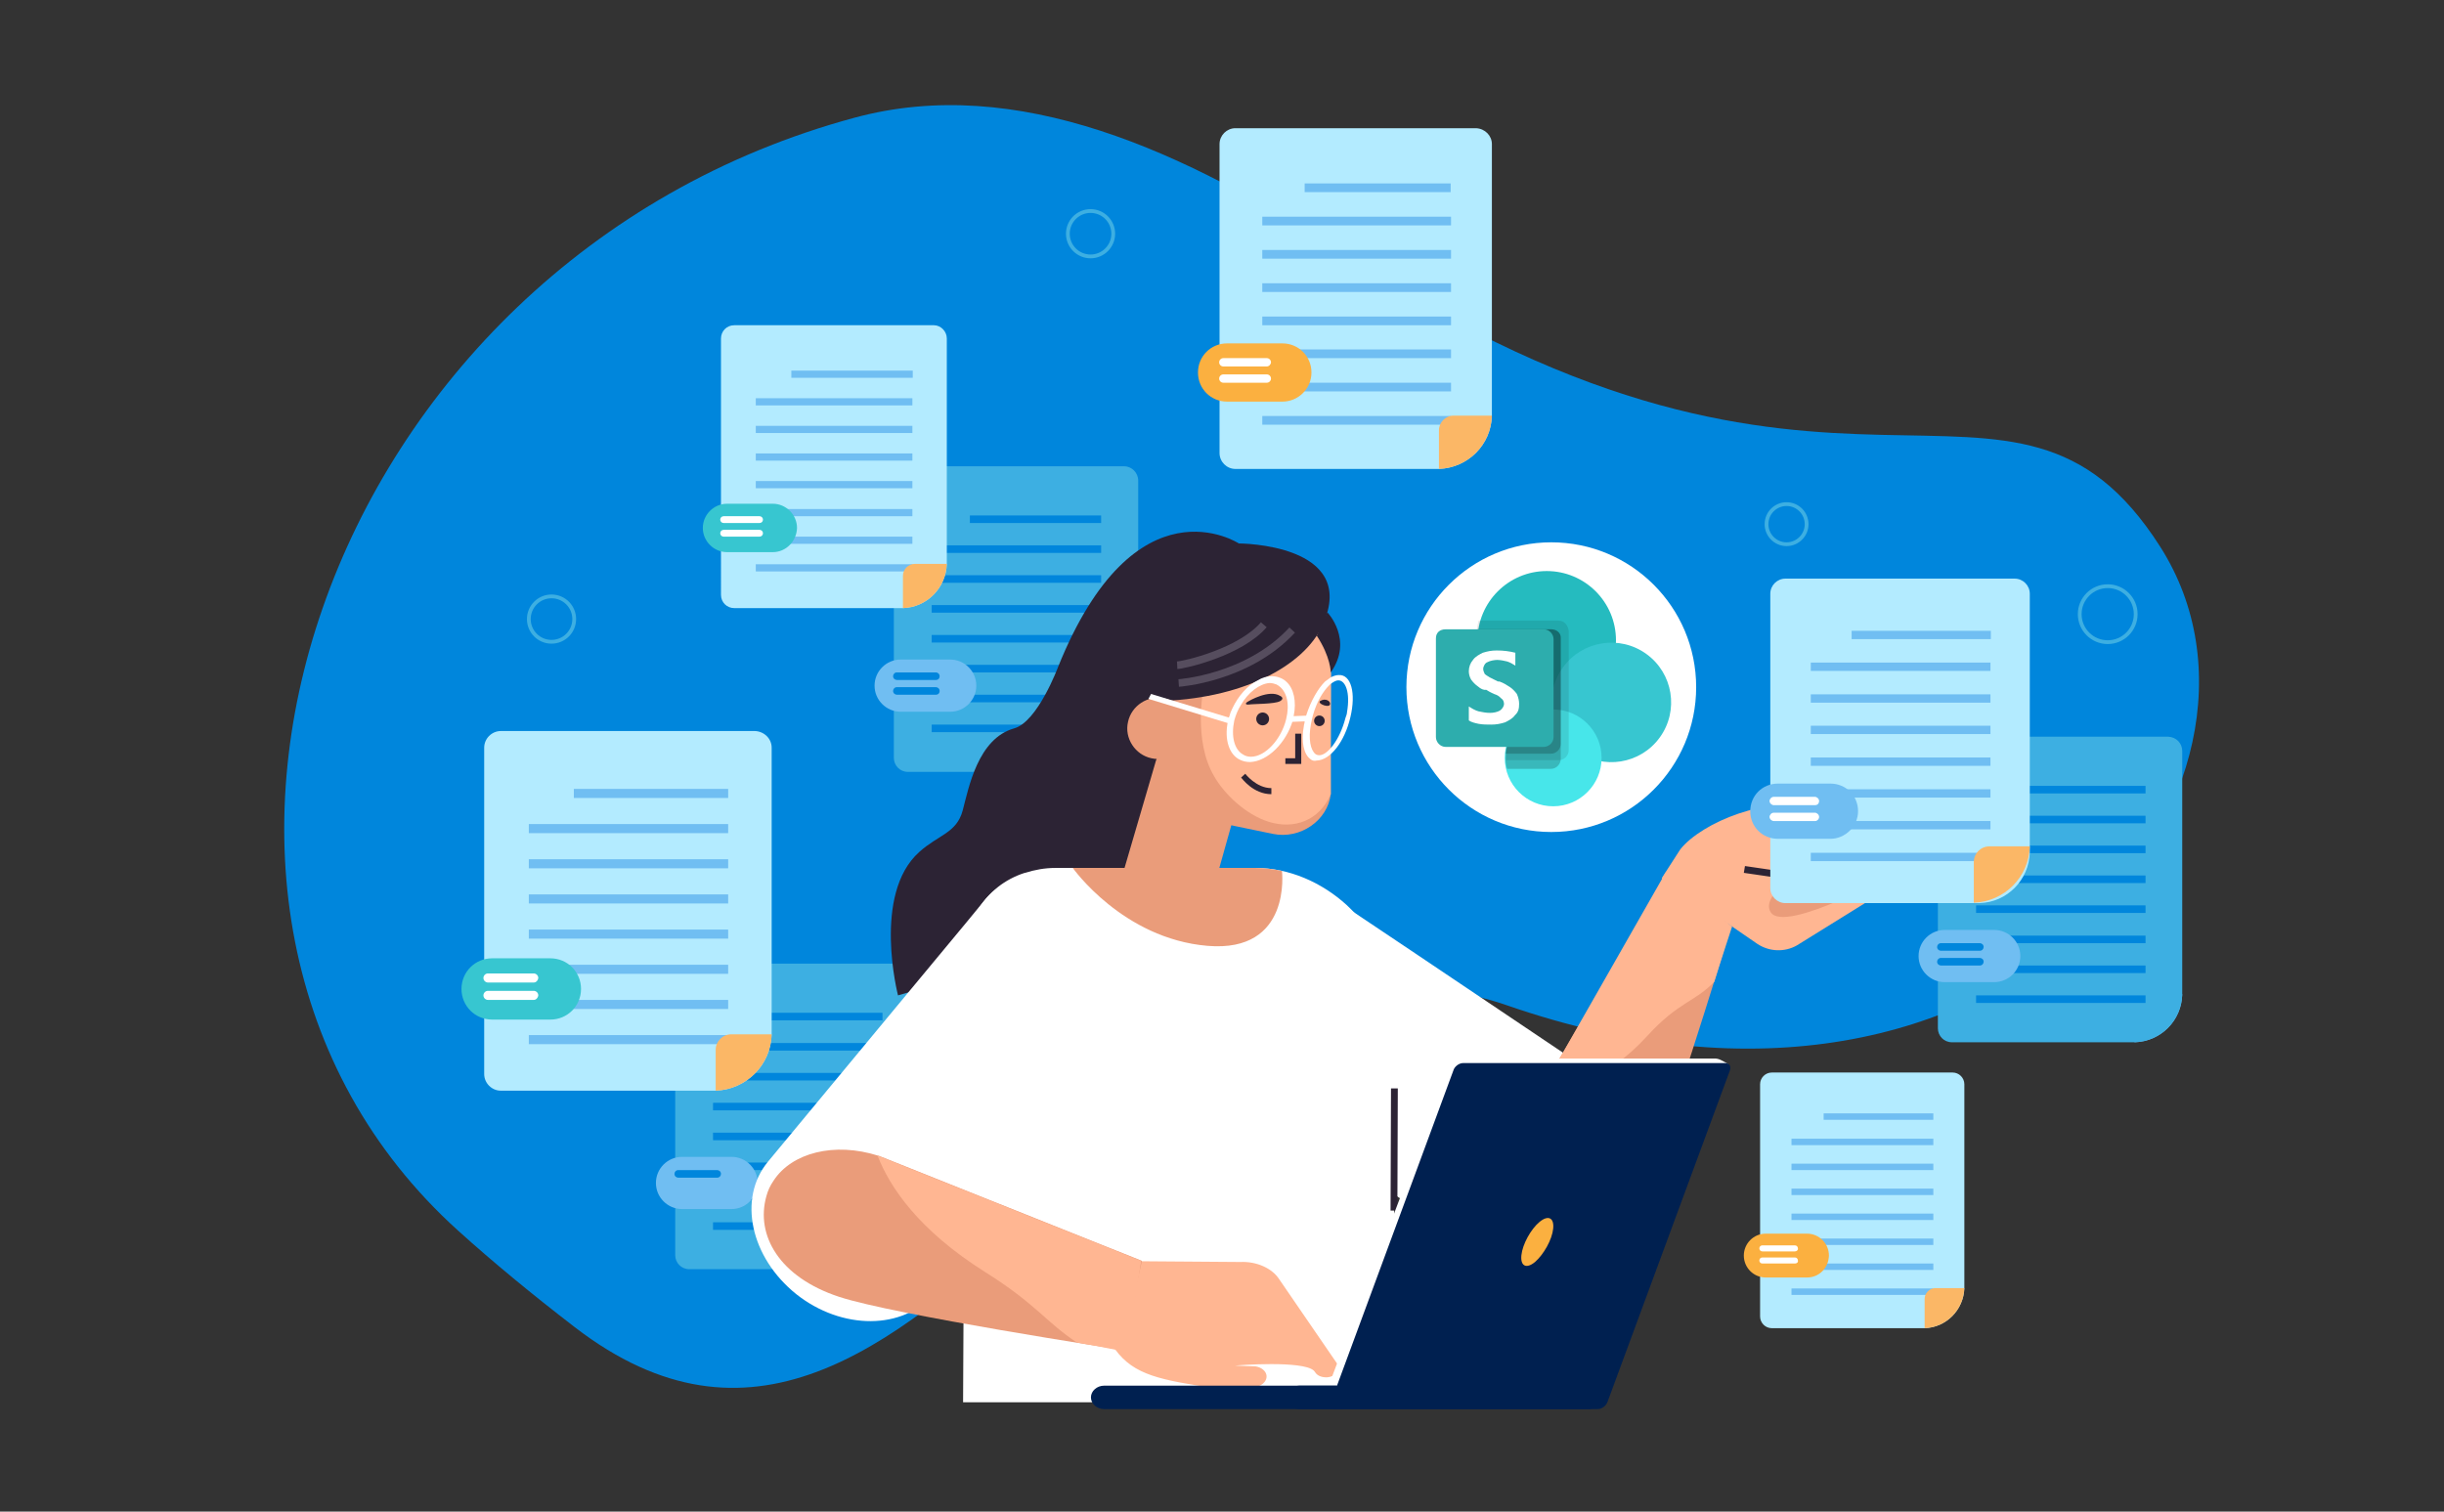 <?xml version="1.0" encoding="utf-8"?>
<!-- Generator: Adobe Illustrator 24.1.2, SVG Export Plug-In . SVG Version: 6.00 Build 0)  -->
<svg version="1.1" id="Слой_1" xmlns="http://www.w3.org/2000/svg" xmlns:xlink="http://www.w3.org/1999/xlink" x="0px" y="0px"
	 viewBox="0 0 646.1 399.7" style="enable-background:new 0 0 646.1 399.7;" xml:space="preserve">
<rect x="0" y="0" width="646.1" height="399.7" fill="#333333" stroke="none"/>
<style type="text/css">
	.st0{display:none;}
	.st1{display:inline;fill:#9AD9FC;}
	.st2{display:none;fill:#70BEF2;}
	.st3{display:inline;}
	.st4{opacity:0.47;clip-path:url(#SVGID_2_);}
	.st5{fill:none;stroke:#2A83B5;stroke-width:3;}
	.st6{fill:none;stroke:#3583AF;stroke-width:3;}
	.st7{fill:none;stroke:#2F8ABC;stroke-width:3;}
	.st8{fill:none;stroke:#2883B5;stroke-width:3;}
	.st9{fill:none;stroke:#2B82B2;stroke-width:3;}
	.st10{fill:none;stroke:#3788B5;stroke-width:3;}
	.st11{fill:none;stroke:#2C80AF;stroke-width:3;}
	.st12{fill:none;stroke:#2678A5;stroke-width:3;}
	.st13{fill:none;stroke:#3880A8;stroke-width:3;}
	.st14{fill:none;stroke:#398BB7;stroke-width:3;}
	.st15{fill:none;stroke:#3D8BB7;stroke-width:3;}
	.st16{fill:none;stroke:#3182AF;stroke-width:3;}
	.st17{fill:#4090BC;}
	.st18{fill:#0086DC;}
	.st19{fill:#F0F0F0;}
	.st20{fill:#70BEF2;}
	.st21{fill:#3DAFE2;}
	.st22{fill:#B3EBFF;}
	.st23{fill:#FBB766;}
	.st24{fill:#37C6D0;}
	.st25{fill:#FFFFFF;}
	.st26{fill:#FBB040;}
	.st27{fill:#EA9C7A;}
	.st28{fill:#2C2334;}
	.st29{fill:#FFB692;}
	.st30{fill:none;stroke:#564D5E;stroke-width:2;stroke-miterlimit:10;}
	.st31{fill:none;stroke:#3DAFE2;stroke-miterlimit:10;}
	.st32{fill:none;stroke:#3DAFE2;stroke-width:1;stroke-miterlimit:10;}
	.st33{fill:#002050;}
	.st34{fill:#25BBBF;}
	.st35{fill:#47E6EA;}
	.st36{opacity:0.1;enable-background:new    ;}
	.st37{opacity:0.2;enable-background:new    ;}
	.st38{fill:#2DADAD;}
</style>
<g class="st0">
	<path class="st1" d="M202.1,169.4h61.5v7.2h-61.5V169.4z"/>
	<path class="st1" d="M202.1,183.9h61.5v7.3h-61.5V183.9z"/>
	<path class="st1" d="M227.5,154.9h36.2v7.2h-36.2L227.5,154.9L227.5,154.9z"/>
	<path class="st1" d="M213,150.9h7.2v7.3H213V150.9z"/>
</g>
<g class="st0">
	<path class="st1" d="M291.7,201h61.5v7.2h-61.5V201z"/>
	<path class="st1" d="M291.7,215.5h61.5v7.3h-61.5V215.5z"/>
	<path class="st1" d="M317.1,186.5h36.2v7.2h-36.2V186.5z"/>
	<path class="st1" d="M302.6,182.5h7.2v7.3h-7.2V182.5z"/>
</g>
<path class="st2" d="M497.6,135.1c0,0,0.9,5.6-3.1,9.5c0,0-0.6,0.2-0.2-0.4c0.4-0.7,3.4-3.5,2.9-9
	C497.3,135.3,497.3,134.9,497.6,135.1z"/>
<g class="st0">
	<g class="st3">
		<g>
			<g>
				<g>
					<g>
						<defs>
							<rect id="SVGID_1_" x="-798" y="-2.1" width="1494.7" height="401.3"/>
						</defs>
						<clipPath id="SVGID_2_">
							<use xlink:href="#SVGID_1_"  style="overflow:visible;"/>
						</clipPath>
						<g class="st4">
							<g>
								<line class="st5" x1="398.4" y1="8.8" x2="441" y2="-15.8"/>
								<polyline class="st5" points="398.4,-40.4 355.9,-65 313.4,-40.4 313.4,8.8 355.9,33.4 								"/>
								<line class="st5" x1="398.4" y1="8.8" x2="398.4" y2="-40.3"/>
								<line class="st5" x1="355.9" y1="-15.8" x2="313.4" y2="8.8"/>
								<polyline class="st5" points="355.9,-65 355.9,-15.8 355.9,-15.8 355.9,33.4 								"/>
								<polyline class="st5" points="441,-15.8 441,-15.8 441,-15.6 441,33.4 								"/>
								<line class="st5" x1="526" y1="-15.8" x2="483.5" y2="8.8"/>
								<polyline class="st5" points="441,-15.8 441.1,-15.7 483.5,8.8 								"/>
								<polyline class="st5" points="483.5,-40.4 483.5,-40.2 483.5,8.8 483.5,58 								"/>
							</g>
							<g>
								<polyline class="st6" points="228.3,107.3 185.8,82.8 185.8,82.8 185.8,82.8 								"/>
								<line class="st6" x1="185.8" y1="181.1" x2="228.3" y2="156.5"/>
								<polyline class="st6" points="228.3,107.3 228.2,107.4 185.8,131.9 								"/>
								<polyline class="st6" points="185.8,131.9 143.2,107.3 100.7,131.9 100.7,181.1 143.2,205.7 								"/>
								<line class="st6" x1="185.8" y1="181.1" x2="185.8" y2="132"/>
								<line class="st6" x1="143.2" y1="156.5" x2="100.7" y2="181.1"/>
								<line class="st6" x1="185.8" y1="131.9" x2="143.2" y2="156.5"/>
								<line class="st6" x1="143.2" y1="58.1" x2="100.7" y2="82.8"/>
								<polyline class="st6" points="100.7,131.9 143.2,156.5 143.2,156.5 								"/>
								<polyline class="st6" points="143.2,107.3 143.2,156.5 143.2,156.5 143.2,205.7 								"/>
								<line class="st6" x1="270.8" y1="82.8" x2="313.4" y2="107.3"/>
								<polyline class="st6" points="270.8,33.6 270.8,33.6 270.8,82.8 270.8,131.9 								"/>
								<line class="st6" x1="355.9" y1="82.8" x2="355.9" y2="33.5"/>
								<polyline class="st6" points="355.9,33.5 313.4,58.1 270.8,82.8 								"/>
								<polyline class="st6" points="270.8,33.5 270.9,33.5 313.4,58.1 355.9,82.8 								"/>
								<polyline class="st6" points="185.8,82.9 185.8,131.9 185.8,131.9 185.8,132 								"/>
								<polyline class="st6" points="185.8,82.8 185.8,82.8 185.8,33.6 185.8,33.5 143.2,9 								"/>
								<polyline class="st6" points="100.7,33.5 100.7,82.8 100.7,82.8 143.2,107.3 								"/>
								<line class="st6" x1="143.2" y1="58.1" x2="185.8" y2="82.8"/>
								<line class="st6" x1="143.2" y1="9" x2="143.2" y2="58.1"/>
								<polyline class="st6" points="313.4,107.5 270.8,132.1 228.5,156.6 228.3,156.7 								"/>
								<line class="st6" x1="228.3" y1="107.5" x2="270.8" y2="132.1"/>
								<polyline class="st6" points="228.3,156.5 228.3,156.5 228.3,156.7 228.3,205.7 								"/>
								<line class="st6" x1="313.4" y1="156.5" x2="270.8" y2="181.1"/>
								<polyline class="st6" points="228.3,156.5 228.5,156.6 270.8,181.1 								"/>
								<polyline class="st6" points="270.8,131.9 270.8,132.1 270.8,181.1 270.8,230.3 								"/>
								<polyline class="st6" points="228.3,58.1 185.8,82.8 185.8,82.8 								"/>
								<line class="st6" x1="228.3" y1="58.1" x2="228.3" y2="107.3"/>
								<line class="st6" x1="228.3" y1="58.1" x2="270.8" y2="33.6"/>
								<polyline class="st6" points="270.8,-15.6 228.3,9 185.8,33.6 								"/>
								<line class="st6" x1="228.3" y1="9" x2="270.8" y2="33.6"/>
								<polyline class="st6" points="228.3,-40.2 228.3,9 228.3,58.1 								"/>
							</g>
							<g>
								<polyline class="st6" points="313.4,-89.5 313.4,-89.4 313.4,-40.4 313.4,8.8 								"/>
							</g>
							<g>
								<polyline class="st7" points="611.1,279.8 568.6,255.3 568.6,255.3 568.6,255.3 								"/>
								<line class="st7" x1="568.6" y1="353.6" x2="611.1" y2="329.1"/>
								<polyline class="st7" points="611.1,279.8 611,279.9 568.6,304.4 								"/>
								<polyline class="st7" points="568.6,304.4 526,279.8 483.5,304.4 483.5,353.6 526,378.2 								"/>
								<line class="st7" x1="568.6" y1="353.6" x2="568.6" y2="304.5"/>
								<line class="st7" x1="526" y1="329" x2="483.5" y2="353.6"/>
								<line class="st7" x1="568.6" y1="304.4" x2="526" y2="329"/>
								<line class="st7" x1="526" y1="230.7" x2="483.5" y2="255.3"/>
								<polyline class="st7" points="483.5,304.4 526,329 526,329 								"/>
								<polyline class="st7" points="526,279.8 526,329 526,329 526,378.2 								"/>
								<line class="st7" x1="653.6" y1="255.3" x2="696.2" y2="279.8"/>
								<polyline class="st7" points="653.6,206.1 653.6,206.1 653.6,255.3 653.6,304.4 								"/>
								<polyline class="st7" points="738.7,206.1 696.2,230.7 653.6,255.3 								"/>
								<polyline class="st7" points="653.6,206.1 653.7,206.1 696.2,230.7 738.7,255.3 								"/>
								<polyline class="st7" points="568.6,255.4 568.6,304.4 568.6,304.4 568.6,304.5 								"/>
								<polyline class="st7" points="568.6,255.3 568.6,255.3 568.6,206.1 568.6,206.1 526,181.5 								"/>
								<polyline class="st7" points="483.5,206.1 483.5,255.3 483.5,255.3 526,279.8 								"/>
								<line class="st7" x1="526" y1="230.7" x2="568.6" y2="255.3"/>
								<line class="st7" x1="526" y1="181.5" x2="526" y2="230.7"/>
								<polyline class="st7" points="696.2,280 653.6,304.6 611.3,329.1 611.1,329.2 								"/>
								<line class="st7" x1="611.1" y1="280" x2="653.6" y2="304.6"/>
								<polyline class="st7" points="611.1,329 611.1,329.1 611.1,329.2 611.1,378.2 								"/>
								<line class="st7" x1="696.2" y1="329" x2="653.6" y2="353.6"/>
								<polyline class="st7" points="611.1,329 611.3,329.1 653.6,353.6 								"/>
								<polyline class="st7" points="653.6,304.4 653.6,304.6 653.6,353.6 653.6,402.8 								"/>
								<polyline class="st7" points="611.1,230.7 568.6,255.3 568.6,255.3 								"/>
								<line class="st7" x1="611.1" y1="230.7" x2="611.1" y2="279.8"/>
								<line class="st7" x1="611.1" y1="230.7" x2="653.6" y2="206.1"/>
								<polyline class="st7" points="653.6,156.9 611.1,132.3 568.6,156.9 								"/>
								<polyline class="st7" points="653.6,156.9 611.1,181.5 568.6,206.1 								"/>
								<line class="st7" x1="611.1" y1="181.5" x2="653.6" y2="206.1"/>
								<polyline class="st7" points="611.1,132.3 611.1,181.5 611.1,230.7 								"/>
							</g>
							<g>
								<polyline class="st8" points="568.5,156.3 526,131.8 526,131.7 526,131.7 								"/>
								<line class="st8" x1="526" y1="230.1" x2="568.5" y2="205.5"/>
								<polyline class="st8" points="568.5,156.3 568.5,156.3 526,180.9 								"/>
								<polyline class="st8" points="526,180.9 483.5,156.3 440.9,180.9 440.9,230.1 483.5,254.6 								"/>
								<line class="st8" x1="526" y1="230.1" x2="526" y2="181"/>
								<line class="st8" x1="483.5" y1="205.5" x2="440.9" y2="230.1"/>
								<line class="st8" x1="526" y1="180.9" x2="483.5" y2="205.5"/>
								<line class="st8" x1="483.5" y1="107.1" x2="440.9" y2="131.7"/>
								<polyline class="st8" points="440.9,180.9 483.5,205.5 483.5,205.5 								"/>
								<polyline class="st8" points="483.5,156.3 483.5,205.5 483.5,205.5 483.5,254.6 								"/>
								<line class="st8" x1="611.1" y1="131.7" x2="653.6" y2="156.3"/>
								<polyline class="st8" points="611.1,82.6 611.1,82.6 611.1,131.7 611.1,180.9 								"/>
								<line class="st8" x1="696.1" y1="131.7" x2="696.1" y2="82.5"/>
								<polyline class="st8" points="696.1,82.5 653.6,107.1 611.1,131.7 								"/>
								<polyline class="st8" points="611.1,82.5 611.1,82.5 653.6,107.1 696.1,131.7 								"/>
								<polyline class="st8" points="526,131.8 526,180.9 526,180.9 526,181 								"/>
								<polyline class="st8" points="526,131.7 526,131.7 526,82.6 526,82.5 483.5,58 								"/>
								<polyline class="st8" points="440.9,82.5 440.9,131.7 440.9,131.7 483.5,156.3 								"/>
								<line class="st8" x1="483.5" y1="107.1" x2="526" y2="131.7"/>
								<line class="st8" x1="483.5" y1="58" x2="483.5" y2="107.1"/>
								<polyline class="st8" points="653.6,156.5 611.1,181.1 568.7,205.6 568.5,205.7 								"/>
								<line class="st8" x1="568.5" y1="156.5" x2="611.1" y2="181.1"/>
								<polyline class="st8" points="568.5,205.5 568.5,205.5 568.5,205.7 568.5,254.7 								"/>
								<line class="st8" x1="653.6" y1="205.5" x2="611.1" y2="230.1"/>
								<polyline class="st8" points="568.5,205.5 568.7,205.6 611.1,230.1 								"/>
								<polyline class="st8" points="611.1,180.9 611.1,181.1 611.1,230.1 611.1,279.2 								"/>
								<polyline class="st8" points="568.5,107.1 526,131.7 526,131.7 								"/>
								<line class="st8" x1="568.5" y1="107.1" x2="568.5" y2="156.3"/>
								<line class="st8" x1="568.5" y1="107.1" x2="611.1" y2="82.6"/>
								<polyline class="st8" points="611.1,33.4 568.5,8.8 526,33.4 								"/>
								<polyline class="st8" points="611.1,33.4 568.5,58 526,82.6 								"/>
								<line class="st8" x1="568.5" y1="58" x2="611.1" y2="82.6"/>
								<polyline class="st8" points="568.5,8.8 568.5,58 568.5,107.1 								"/>
							</g>
							<g>
								<polyline class="st9" points="441,378.4 441,378.4 441,427.6 441,476.7 								"/>
								<line class="st9" x1="526" y1="427.6" x2="526" y2="378.3"/>
								<polyline class="st9" points="526,378.3 483.5,403 441,427.6 								"/>
								<polyline class="st9" points="441,378.3 441,378.4 483.5,403 526,427.6 								"/>
								<polyline class="st9" points="355.9,427.6 355.9,427.6 355.9,378.4 355.9,378.3 313.4,353.8 								"/>
								<polyline class="st9" points="270.8,378.3 270.8,427.6 270.8,427.6 313.4,452.1 								"/>
								<line class="st9" x1="313.4" y1="353.8" x2="313.4" y2="403"/>
								<line class="st9" x1="398.4" y1="403" x2="441" y2="378.4"/>
								<polyline class="st9" points="441,329.2 398.4,304.6 355.9,329.2 								"/>
								<polyline class="st9" points="441,329.2 398.4,353.8 355.9,378.4 								"/>
								<line class="st9" x1="398.4" y1="353.8" x2="441" y2="378.4"/>
								<polyline class="st9" points="398.4,304.6 398.4,353.8 398.4,403 								"/>
							</g>
							<g>
								<polyline class="st10" points="441,230.7 398.5,206.1 398.4,206.1 398.4,206.1 								"/>
								<line class="st10" x1="398.4" y1="304.4" x2="441" y2="279.9"/>
								<polyline class="st10" points="441,230.7 440.9,230.7 398.4,255.3 								"/>
								<polyline class="st10" points="398.4,255.2 355.9,230.7 313.4,255.2 313.4,304.4 355.9,329 								"/>
								<line class="st10" x1="398.4" y1="304.4" x2="398.4" y2="255.4"/>
								<line class="st10" x1="355.9" y1="279.8" x2="313.4" y2="304.4"/>
								<line class="st10" x1="398.4" y1="255.2" x2="355.9" y2="279.8"/>
								<line class="st10" x1="355.9" y1="181.5" x2="313.4" y2="206.1"/>
								<polyline class="st10" points="313.4,255.2 355.9,279.8 355.9,279.8 								"/>
								<polyline class="st10" points="355.9,230.7 355.9,279.8 355.9,279.8 355.9,329 								"/>
								<line class="st10" x1="483.5" y1="206.1" x2="526" y2="230.7"/>
								<polyline class="st10" points="483.5,156.9 483.5,156.9 483.5,206.1 483.5,255.3 								"/>
								<line class="st10" x1="568.6" y1="206.1" x2="568.6" y2="156.9"/>
								<polyline class="st10" points="568.6,156.9 526,181.5 483.5,206.1 								"/>
								<polyline class="st10" points="483.5,156.9 483.5,156.9 526,181.5 								"/>
								<polyline class="st10" points="398.4,206.2 398.4,255.2 398.4,255.3 398.4,255.4 								"/>
								<polyline class="st10" points="398.4,206.1 398.4,206.1 398.4,156.9 398.4,156.9 355.9,132.3 								"/>
								<polyline class="st10" points="313.4,156.9 313.4,206.1 313.4,206.1 355.9,230.7 								"/>
								<line class="st10" x1="355.9" y1="181.5" x2="398.4" y2="206.1"/>
								<line class="st10" x1="355.9" y1="132.3" x2="355.9" y2="181.5"/>
								<polyline class="st10" points="483.5,255.4 441.1,279.9 441,280 								"/>
								<line class="st10" x1="441" y1="230.8" x2="483.5" y2="255.4"/>
								<polyline class="st10" points="441,279.8 441,279.9 441,280 441,329.1 								"/>
								<polyline class="st10" points="441,279.8 441.1,279.9 483.5,304.4 								"/>
								<polyline class="st10" points="483.5,255.3 483.5,255.4 483.5,304.4 483.5,353.6 								"/>
								<polyline class="st10" points="441,181.5 398.4,206.1 398.4,206.1 								"/>
								<line class="st10" x1="441" y1="181.5" x2="441" y2="230.7"/>
								<line class="st10" x1="441" y1="181.5" x2="483.5" y2="156.9"/>
								<polyline class="st10" points="483.5,107.7 441,83.2 398.4,107.7 								"/>
								<polyline class="st10" points="483.5,107.7 441,132.3 398.4,156.9 								"/>
								<line class="st10" x1="441" y1="132.3" x2="483.5" y2="156.9"/>
								<polyline class="st10" points="441,83.2 441,132.3 441,181.5 								"/>
							</g>
							<g>
								<polyline class="st11" points="398.4,9.4 355.9,-15.1 355.9,-15.2 355.9,-15.2 								"/>
								<line class="st11" x1="355.9" y1="83.2" x2="398.4" y2="58.6"/>
								<polyline class="st11" points="398.4,9.4 398.3,9.4 355.9,34 								"/>
								<polyline class="st11" points="355.9,33.9 313.3,9.4 270.8,33.9 270.8,83.2 313.3,107.7 								"/>
								<line class="st11" x1="355.9" y1="83.2" x2="355.9" y2="34.1"/>
								<line class="st11" x1="313.3" y1="58.6" x2="270.8" y2="83.2"/>
								<line class="st11" x1="355.9" y1="33.9" x2="313.3" y2="58.6"/>
								<polyline class="st11" points="270.8,33.9 313.3,58.6 313.3,58.6 								"/>
								<polyline class="st11" points="313.3,9.4 313.3,58.6 313.3,58.6 313.3,107.7 								"/>
								<line class="st11" x1="440.9" y1="-15.2" x2="483.5" y2="9.4"/>
								<polyline class="st11" points="440.9,-64.3 440.9,-64.3 440.9,-15.2 440.9,34 								"/>
								<polyline class="st11" points="355.9,-15.1 355.9,33.9 355.9,34 355.9,34.1 								"/>
								<polyline class="st11" points="270.8,-64.4 270.8,-15.2 270.8,-15.2 313.3,9.4 								"/>
								<polyline class="st11" points="483.5,9.5 440.9,34.1 398.6,58.7 398.4,58.8 								"/>
								<line class="st11" x1="398.4" y1="9.5" x2="440.9" y2="34.1"/>
								<polyline class="st11" points="398.4,58.6 398.4,58.6 398.4,58.8 398.4,107.8 								"/>
								<line class="st11" x1="483.5" y1="58.6" x2="440.9" y2="83.2"/>
								<polyline class="st11" points="398.4,58.6 398.6,58.7 440.9,83.2 								"/>
								<polyline class="st11" points="440.9,34 440.9,34.1 440.9,83.2 440.9,132.3 								"/>
								<line class="st11" x1="398.4" y1="-39.8" x2="398.4" y2="9.4"/>
							</g>
							<g>
								<polyline class="st12" points="185.7,181.7 143.2,157.1 143.2,157.1 143.2,157.1 								"/>
								<line class="st12" x1="143.2" y1="255.5" x2="185.7" y2="230.9"/>
								<polyline class="st12" points="185.7,181.7 185.7,181.7 143.2,206.3 								"/>
								<polyline class="st12" points="143.2,206.2 100.7,181.7 58.1,206.2 58.1,255.5 100.7,280 								"/>
								<line class="st12" x1="143.2" y1="255.5" x2="143.2" y2="206.4"/>
								<line class="st12" x1="100.7" y1="230.9" x2="58.1" y2="255.5"/>
								<line class="st12" x1="143.2" y1="206.2" x2="100.7" y2="230.9"/>
								<line class="st12" x1="100.7" y1="132.5" x2="58.1" y2="157.1"/>
								<polyline class="st12" points="58.1,206.2 100.7,230.9 100.7,230.9 								"/>
								<polyline class="st12" points="100.7,181.7 100.7,230.9 100.7,230.9 100.7,280 								"/>
								<line class="st12" x1="228.3" y1="157.1" x2="270.8" y2="181.7"/>
								<polyline class="st12" points="228.3,108 228.3,108 228.3,157.1 228.3,206.3 								"/>
								<line class="st12" x1="313.3" y1="157.1" x2="313.3" y2="107.9"/>
								<polyline class="st12" points="313.3,107.9 270.8,132.5 228.3,157.1 								"/>
								<polyline class="st12" points="228.3,107.9 228.3,107.9 270.8,132.5 313.3,157.1 								"/>
								<polyline class="st12" points="143.2,157.2 143.2,206.2 143.2,206.3 143.2,206.4 								"/>
								<polyline class="st12" points="143.2,157.1 143.2,157.1 143.2,108 143.2,107.9 100.7,83.3 								"/>
								<polyline class="st12" points="58.1,107.9 58.1,157.1 58.1,157.1 100.7,181.7 								"/>
								<line class="st12" x1="100.7" y1="132.5" x2="143.2" y2="157.1"/>
								<line class="st12" x1="100.7" y1="83.3" x2="100.7" y2="132.5"/>
								<polyline class="st12" points="270.8,181.8 228.3,206.4 185.9,231 185.7,231.1 								"/>
								<line class="st12" x1="185.7" y1="181.8" x2="228.3" y2="206.4"/>
								<polyline class="st12" points="185.7,230.9 185.7,230.9 185.7,231.1 185.7,280.1 								"/>
								<line class="st12" x1="270.8" y1="230.9" x2="228.3" y2="255.5"/>
								<polyline class="st12" points="185.7,230.9 185.9,231 228.3,255.5 								"/>
								<polyline class="st12" points="228.3,206.3 228.3,206.4 228.3,255.5 228.3,304.6 								"/>
								<polyline class="st12" points="185.7,132.5 143.2,157.1 143.2,157.1 								"/>
								<line class="st12" x1="185.7" y1="132.5" x2="185.7" y2="181.7"/>
								<line class="st12" x1="185.7" y1="132.5" x2="228.3" y2="108"/>
								<polyline class="st12" points="228.3,58.7 185.7,34.2 143.2,58.7 								"/>
								<polyline class="st12" points="228.3,58.7 185.7,83.3 143.2,108 								"/>
								<line class="st12" x1="185.7" y1="83.3" x2="228.3" y2="108"/>
								<polyline class="st12" points="185.7,34.2 185.7,83.3 185.7,132.5 								"/>
							</g>
							<g>
								<line class="st13" x1="185.7" y1="34" x2="228.3" y2="9.4"/>
								<polyline class="st13" points="185.7,-15.2 143.2,-39.8 100.7,-15.2 100.7,34 143.2,58.6 								"/>
								<line class="st13" x1="185.7" y1="34" x2="185.7" y2="-15.1"/>
								<line class="st13" x1="143.2" y1="9.4" x2="100.7" y2="34"/>
								<line class="st13" x1="185.7" y1="-15.2" x2="143.2" y2="9.4"/>
								<polyline class="st13" points="100.7,-15.2 143.2,9.4 143.2,9.4 								"/>
								<polyline class="st13" points="143.2,-39.8 143.2,9.4 143.2,9.4 143.2,58.6 								"/>
								<polyline class="st13" points="270.8,-15 228.4,9.5 228.3,9.6 								"/>
								<polyline class="st13" points="228.3,9.4 228.3,9.4 228.3,9.6 228.3,58.6 								"/>
								<polyline class="st13" points="228.3,9.4 228.4,9.5 270.8,34 								"/>
								<polyline class="st13" points="270.8,-15.2 270.8,-15 270.8,34 270.8,83.2 								"/>
							</g>
							<g>
								<polyline class="st14" points="568.5,354.2 526,329.7 526,329.6 526,329.6 								"/>
								<polyline class="st14" points="568.5,354.2 568.5,354.2 526,378.8 								"/>
								<polyline class="st14" points="526,378.8 483.5,354.2 440.9,378.8 440.9,428 483.5,452.5 								"/>
								<line class="st14" x1="526" y1="428" x2="526" y2="378.9"/>
								<line class="st14" x1="526" y1="378.8" x2="483.5" y2="403.4"/>
								<line class="st14" x1="483.5" y1="305" x2="440.9" y2="329.6"/>
								<polyline class="st14" points="440.9,378.8 483.5,403.4 483.5,403.4 								"/>
								<polyline class="st14" points="483.5,354.2 483.5,403.4 483.5,403.4 483.5,452.5 								"/>
								<line class="st14" x1="611.1" y1="329.6" x2="653.6" y2="354.2"/>
								<polyline class="st14" points="611.1,280.5 611.1,280.5 611.1,329.6 611.1,378.8 								"/>
								<line class="st14" x1="696.1" y1="329.6" x2="696.1" y2="280.4"/>
								<polyline class="st14" points="696.1,280.4 653.6,305 611.1,329.6 								"/>
								<polyline class="st14" points="611.1,280.4 611.1,280.4 653.6,305 696.1,329.6 								"/>
								<polyline class="st14" points="526,329.7 526,378.8 526,378.8 526,378.9 								"/>
								<polyline class="st14" points="526,329.6 526,329.6 526,280.5 526,280.4 483.5,255.9 								"/>
								<polyline class="st14" points="440.9,280.4 440.9,329.6 440.9,329.6 483.5,354.2 								"/>
								<line class="st14" x1="483.5" y1="305" x2="526" y2="329.6"/>
								<line class="st14" x1="483.5" y1="255.9" x2="483.5" y2="305"/>
								<polyline class="st14" points="653.6,354.4 611.1,379 568.7,403.5 568.5,403.6 								"/>
								<line class="st14" x1="568.5" y1="354.4" x2="611.1" y2="379"/>
								<polyline class="st14" points="611.1,378.8 611.1,379 611.1,428 611.1,477.1 								"/>
								<polyline class="st14" points="568.5,305 526,329.6 526,329.6 								"/>
								<line class="st14" x1="568.5" y1="305" x2="568.5" y2="354.2"/>
								<line class="st14" x1="568.5" y1="305" x2="611.1" y2="280.5"/>
								<polyline class="st14" points="611.1,231.3 568.5,206.7 526,231.3 								"/>
								<polyline class="st14" points="611.1,231.3 568.5,255.9 526,280.5 								"/>
								<line class="st14" x1="568.5" y1="255.9" x2="611.1" y2="280.5"/>
								<polyline class="st14" points="568.5,206.7 568.5,255.9 568.5,305 								"/>
							</g>
							<g>
								<polyline class="st15" points="398.4,403.5 355.9,379 313.3,403.5 								"/>
								<polyline class="st15" points="355.9,379 355.9,428.2 355.9,477.3 								"/>
							</g>
							<g>
								<polyline class="st16" points="398.4,305 355.9,280.5 355.9,280.5 355.9,280.5 								"/>
								<line class="st16" x1="355.9" y1="378.8" x2="398.4" y2="354.3"/>
								<polyline class="st16" points="398.4,305 398.3,305.1 355.9,329.6 								"/>
								<polyline class="st16" points="355.9,329.6 313.3,305 270.8,329.6 270.8,378.8 313.3,403.4 								"/>
								<line class="st16" x1="355.9" y1="378.8" x2="355.9" y2="329.7"/>
								<line class="st16" x1="313.3" y1="354.2" x2="270.8" y2="378.8"/>
								<line class="st16" x1="355.9" y1="329.6" x2="313.3" y2="354.2"/>
								<line class="st16" x1="313.3" y1="255.9" x2="270.8" y2="280.5"/>
								<polyline class="st16" points="270.8,329.6 313.3,354.2 313.3,354.2 								"/>
								<polyline class="st16" points="313.3,305 313.3,354.2 313.3,354.2 313.3,403.4 								"/>
								<line class="st16" x1="440.9" y1="280.5" x2="483.5" y2="305"/>
								<polyline class="st16" points="440.9,231.3 440.9,231.3 440.9,280.5 440.9,329.6 								"/>
								<line class="st16" x1="526" y1="280.5" x2="526" y2="231.3"/>
								<polyline class="st16" points="526,231.3 483.5,255.9 440.9,280.5 								"/>
								<polyline class="st16" points="440.9,231.3 441,231.3 483.5,255.9 								"/>
								<polyline class="st16" points="355.9,280.6 355.9,329.6 355.9,329.6 355.9,329.7 								"/>
								<polyline class="st16" points="355.9,280.5 355.9,280.5 355.9,231.3 355.9,231.3 313.3,206.7 								"/>
								<polyline class="st16" points="270.8,231.3 270.8,280.5 270.8,280.5 313.3,305 								"/>
								<line class="st16" x1="313.3" y1="255.9" x2="355.9" y2="280.5"/>
								<line class="st16" x1="313.3" y1="206.7" x2="313.3" y2="255.9"/>
								<polyline class="st16" points="440.9,329.8 398.6,354.3 398.4,354.4 								"/>
								<line class="st16" x1="398.4" y1="305.2" x2="440.9" y2="329.8"/>
								<polyline class="st16" points="398.4,354.2 398.4,354.3 398.4,354.4 398.4,403.4 								"/>
								<polyline class="st16" points="398.4,354.2 398.6,354.3 440.9,378.8 								"/>
								<polyline class="st16" points="440.9,329.6 440.9,329.8 440.9,378.8 440.9,428 								"/>
								<polyline class="st16" points="398.4,255.9 355.9,280.5 355.9,280.5 								"/>
								<line class="st16" x1="398.4" y1="255.9" x2="398.4" y2="305"/>
								<line class="st16" x1="398.4" y1="255.9" x2="440.9" y2="231.3"/>
								<polyline class="st16" points="440.9,182.1 398.4,157.5 355.9,182.1 								"/>
								<polyline class="st16" points="440.9,182.1 398.4,206.7 355.9,231.3 								"/>
								<line class="st16" x1="398.4" y1="206.7" x2="440.9" y2="231.3"/>
								<polyline class="st16" points="398.4,157.5 398.4,206.7 398.4,255.9 								"/>
							</g>
							<g>
								<circle class="st17" cx="313.4" cy="8.8" r="3.4"/>
								<path class="st17" d="M352.5,33.4c0-1.9,1.5-3.4,3.4-3.4s3.4,1.5,3.4,3.4c0,0.2,0,0.3,0,0.5V34c0,1.9-1.5,3.4-3.4,3.4
									s-3.4-1.5-3.4-3.4C352.5,33.8,352.5,33.6,352.5,33.4L352.5,33.4z"/>
								<path class="st17" d="M228.2,104c1.9,0,3.4,1.5,3.4,3.4v0.1c0,0.2,0,0.3,0,0.5c0,1.9-1.5,3.4-3.4,3.4s-3.4-1.5-3.4-3.4v-0.1
									c0-0.2,0-0.3,0-0.5C224.9,105.5,226.4,104,228.2,104z"/>
								<path class="st17" d="M182.4,131.9c0-1.9,1.5-3.4,3.4-3.4s3.4,1.5,3.4,3.4c0,0.2,0,0.3,0,0.5c0,0.1,0,0.1,0,0.1
									c0,1.9-1.5,3.4-3.4,3.4s-3.4-1.5-3.4-3.4c0-0.2,0-0.3,0-0.5V131.9z"/>
								<path class="st17" d="M139.9,205.7c0-1.9,1.5-3.4,3.4-3.4s3.4,1.5,3.4,3.4c0,0.2,0,0.3,0,0.5v0.1c0,1.9-1.5,3.4-3.4,3.4
									s-3.4-1.5-3.4-3.4c0-0.2,0-0.3,0-0.5C139.9,205.7,139.9,205.7,139.9,205.7z"/>
								<path class="st17" d="M274.2,83.2c0,1.8-1.5,3.3-3.4,3.3s-3.4-1.5-3.4-3.4c0-0.2,0-0.3,0-0.5c0-1.8,1.5-3.3,3.4-3.3
									s3.4,1.5,3.4,3.4C274.2,82.9,274.2,83.1,274.2,83.2z"/>
								<path class="st17" d="M313.4,54.8c1.9,0,3.4,1.5,3.4,3.4c0,0.2,0,0.3,0,0.5c0,1.8-1.5,3.3-3.4,3.3l0,0l0,0
									c-1.9,0-3.4-1.5-3.4-3.4c0-0.2,0-0.3,0-0.5C310.1,56.3,311.5,54.8,313.4,54.8z"/>
								<path class="st17" d="M182.4,82.8c0-1.9,1.5-3.4,3.4-3.4c0.5,0,0.9,0.1,1.3,0.3c1.2,0.5,2.1,1.7,2.1,3.1
									c0,0.3,0,0.5-0.1,0.7c-0.1,1.8-1.6,3.2-3.4,3.2c-1.9,0-3.4-1.5-3.4-3.4c0-0.2,0-0.3,0-0.5C182.4,82.8,182.4,82.8,182.4,82.8
									z"/>
								<circle class="st17" cx="100.7" cy="82.8" r="3.4"/>
								<circle class="st17" cx="100.7" cy="33.5" r="3.4"/>
								<circle class="st17" cx="143.2" cy="58.1" r="3.4"/>
								<path class="st17" d="M143.2,5.6c1.9,0,3.4,1.5,3.4,3.4c0,0.2,0,0.3,0,0.5c0,1.8-1.5,3.3-3.4,3.3l0,0l0,0
									c-1.9,0-3.4-1.5-3.4-3.4c0-0.2,0-0.3,0-0.5C139.9,7.1,141.4,5.6,143.2,5.6z"/>
								<circle class="st17" cx="270.8" cy="181.1" r="3.4"/>
								<path class="st17" d="M313.4,153.1c1.9,0,3.4,1.5,3.4,3.4c0,0.1,0,0.1,0,0.2c0,0.1,0,0.1,0,0.2c0,0.2,0,0.4-0.1,0.6
									c-0.2,1.7-1.6,3-3.3,3c-1.9,0-3.4-1.5-3.4-3.4c0-0.2,0-0.3,0-0.5v-0.1C310,154.6,311.5,153.1,313.4,153.1z"/>
								<path class="st17" d="M185.8,30.2c1.9,0,3.4,1.5,3.4,3.4c0,0.2,0,0.3,0,0.5c0,1.8-1.5,3.3-3.4,3.3s-3.4-1.5-3.4-3.4
									c0-0.2,0-0.3,0-0.5C182.4,31.7,183.9,30.2,185.8,30.2z"/>
								<path class="st17" d="M480.1,353.6c0-1.9,1.5-3.4,3.4-3.4s3.4,1.5,3.4,3.4c0,0.2,0,0.3,0,0.5v0.1c0,1.9-1.5,3.4-3.4,3.4
									s-3.4-1.5-3.4-3.4c0-0.2,0-0.3,0-0.5V353.6z"/>
								<path class="st17" d="M565.2,304.5c0-1.9,1.5-3.4,3.4-3.4s3.4,1.5,3.4,3.4c0,0.2,0,0.3,0,0.5l0,0c0,1.9-1.5,3.4-3.4,3.4
									s-3.4-1.5-3.4-3.4C565.2,304.9,565.2,304.7,565.2,304.5C565.2,304.6,565.2,304.6,565.2,304.5z"/>
								<circle class="st17" cx="696.2" cy="279.8" r="3.4"/>
								<circle class="st17" cx="653.6" cy="255.3" r="3.4"/>
								<circle class="st17" cx="696.2" cy="230.7" r="3.4"/>
								<path class="st17" d="M653.6,202.7c0.6,0,1.1,0.2,1.6,0.4c1.1,0.6,1.8,1.7,1.8,3c0,0.6-0.2,1.1-0.4,1.6
									c-0.6,1.1-1.7,1.8-3,1.8c-1.9,0-3.4-1.5-3.4-3.4l0,0l0,0C650.3,204.2,651.8,202.7,653.6,202.7z"/>
								<path class="st17" d="M565.2,255.4C565.2,255.4,565.2,255.3,565.2,255.4C565.2,255.3,565.2,255.3,565.2,255.4
									C565.2,255.3,565.2,255.3,565.2,255.4C565.2,255.3,565.2,255.3,565.2,255.4c0-2,1.5-3.5,3.4-3.5c0.6,0,1.1,0.2,1.6,0.4
									c1.1,0.6,1.8,1.7,1.8,3c0,0.3,0,0.5-0.1,0.7c-0.1,1.8-1.6,3.2-3.4,3.2c-1.9,0-3.4-1.5-3.4-3.4
									C565.2,255.7,565.2,255.6,565.2,255.4L565.2,255.4z"/>
								<path class="st17" d="M522.7,279.8c0-1.9,1.5-3.4,3.4-3.4s3.4,1.5,3.4,3.4c0,0.2,0,0.3,0,0.5v0.1c0,1.9-1.5,3.4-3.4,3.4
									s-3.4-1.5-3.4-3.4c0-0.2,0-0.3,0-0.5C522.7,279.9,522.7,279.9,522.7,279.8z"/>
								<path class="st17" d="M607.7,378.2c0-1.9,1.5-3.4,3.4-3.4s3.4,1.5,3.4,3.4c0,0.2,0,0.3,0,0.5v0.1c0,1.9-1.5,3.4-3.4,3.4
									s-3.4-1.5-3.4-3.4c0-0.2,0-0.3,0-0.5C607.7,378.3,607.7,378.3,607.7,378.2z"/>
								<path class="st17" d="M607.7,329.1C607.7,329,607.7,329,607.7,329.1C607.7,329,607.7,329,607.7,329.1c0-1.9,1.5-3.4,3.4-3.4
									c0.6,0,1.2,0.2,1.7,0.5c1.1,0.6,1.8,1.7,1.8,3c0,0.5-0.1,1-0.3,1.5c-0.4,1.4-1.7,2.4-3.2,2.4c-1.9,0-3.4-1.5-3.4-3.4
									c0-0.2,0-0.3,0-0.5C607.7,329.1,607.7,329.1,607.7,329.1z"/>
								<circle class="st17" cx="653.6" cy="353.6" r="3.4"/>
								<path class="st17" d="M650.3,304.5L650.3,304.5c0-1.9,1.5-3.4,3.4-3.4s3.4,1.5,3.4,3.4v0.1c0,0,0,0,0,0.1c0,0.2,0,0.3,0,0.5
									c0,1.8-1.5,3.3-3.4,3.3s-3.4-1.5-3.4-3.4C650.2,304.9,650.2,304.7,650.3,304.5L650.3,304.5z"/>
								<path class="st17" d="M611.1,276.5c1.9,0,3.4,1.5,3.4,3.4c0,0.1,0,0.2,0,0.4c0,0.1,0,0.2,0,0.2c0,1.9-1.5,3.4-3.4,3.4
									s-3.4-1.5-3.4-3.4c0-0.1,0-0.2,0-0.4c0-0.1,0-0.2,0-0.2C607.7,278,609.2,276.5,611.1,276.5z"/>
								<path class="st17" d="M566.9,153.4c0.5-0.3,1-0.4,1.6-0.4c1.9,0,3.4,1.5,3.4,3.4v0.1c0,0.2,0,0.3,0,0.5
									c0,1.9-1.5,3.4-3.4,3.4c-1.7,0-3.2-1.3-3.3-3c-0.1-0.3-0.1-0.6-0.1-0.9C565.1,155.1,565.8,153.9,566.9,153.4z"/>
								<path class="st17" d="M526,226.7c1.9,0,3.4,1.5,3.4,3.4v0.1c0,0.2,0,0.3,0,0.5c0,0.3-0.1,0.7-0.2,1
									c-0.4,1.4-1.7,2.4-3.2,2.4c-1.9,0-3.4-1.5-3.4-3.4v-0.1c0-0.2,0-0.3,0-0.5C522.6,228.2,524.1,226.7,526,226.7z"/>
								<path class="st17" d="M483.5,202.1c1.9,0,3.4,1.5,3.4,3.4v0.1c0,0.2,0,0.3,0,0.5c0,1.9-1.5,3.4-3.4,3.4s-3.4-1.5-3.4-3.4
									V206c0-0.2,0-0.3,0-0.5C480.1,203.6,481.6,202.1,483.5,202.1z"/>
								<path class="st17" d="M653.6,152.9c1.9,0,3.4,1.5,3.4,3.4v0.1c0,0.2,0,0.3,0,0.5c0,1.9-1.5,3.4-3.4,3.4s-3.4-1.5-3.4-3.4
									v-0.1c0-0.2,0-0.3,0-0.5C650.2,154.4,651.7,152.9,653.6,152.9z"/>
								<circle class="st17" cx="611.1" cy="82.6" r="3.4"/>
								<circle class="st17" cx="653.6" cy="107.1" r="3.4"/>
								<path class="st17" d="M526,177.5c1.9,0,3.4,1.5,3.4,3.4l0,0l0,0l0,0l0,0l0,0c0,0.2,0,0.3,0,0.5c0,0.3-0.1,0.7-0.2,1
									c-0.4,1.4-1.7,2.4-3.2,2.4c-1.9,0-3.4-1.5-3.4-3.4l0,0c0-0.2,0-0.3,0-0.5l0,0l0,0l0,0l0,0C522.6,179,524.1,177.5,526,177.5z
									"/>
								<path class="st17" d="M526,128.4c0.5,0,0.9,0.1,1.3,0.3c1.2,0.5,2.1,1.7,2.1,3.1c0,1.9-1.5,3.4-3.4,3.4
									c-0.5,0-0.9-0.1-1.3-0.3c-1.2-0.5-2.1-1.7-2.1-3.1C522.6,129.9,524.1,128.4,526,128.4z"/>
								<path class="st17" d="M483.5,152.9c1.8,0,3.3,1.5,3.4,3.3c0,0.2,0.1,0.4,0.1,0.6c0,0.6-0.2,1.1-0.4,1.6
									c-0.6,1.1-1.7,1.8-3,1.8c-1.9,0-3.4-1.5-3.4-3.4l0,0l0,0l0,0l0,0v-0.1c0-0.2,0-0.3,0-0.5
									C480.1,154.4,481.6,152.9,483.5,152.9z"/>
								<path class="st17" d="M483.5,103.8c1.9,0,3.4,1.5,3.4,3.4v0.1c0,0.2,0,0.3,0,0.5c0,1.9-1.5,3.4-3.4,3.4s-3.4-1.5-3.4-3.4
									v-0.1c0-0.2,0-0.3,0-0.5C480.1,105.3,481.6,103.8,483.5,103.8z"/>
								<path class="st17" d="M611.1,177.7c1.8,0,3.3,1.5,3.4,3.3c0,0.1,0,0.3,0,0.5c0,1.9-1.5,3.4-3.4,3.4c-1.8,0-3.3-1.5-3.4-3.3
									c0-0.1,0-0.3,0-0.5C607.7,179.2,609.2,177.7,611.1,177.7z"/>
								<path class="st17" d="M568.5,202.1c1.9,0,3.4,1.5,3.4,3.4v0.1c0,0.2,0,0.3,0,0.5l0,0l0,0c0,0.2,0,0.3,0,0.5v0.1
									c0,1.9-1.5,3.4-3.4,3.4s-3.4-1.5-3.4-3.4c0-0.2,0-0.3,0-0.5v-0.1l0,0l0,0V206c0-0.2,0-0.3,0-0.5
									C565.2,203.6,566.7,202.1,568.5,202.1z"/>
								<path class="st17" d="M611.1,226.7c1.9,0,3.4,1.5,3.4,3.4v0.1c0,0.2,0,0.3,0,0.5c0,1.9-1.5,3.4-3.4,3.4s-3.4-1.5-3.4-3.4
									v-0.1c0-0.2,0-0.3,0-0.5C607.7,228.2,609.2,226.7,611.1,226.7z"/>
								<circle class="st17" cx="568.5" cy="107.1" r="3.4"/>
								<circle class="st17" cx="526" cy="82.6" r="3.4"/>
								<circle class="st17" cx="611.1" cy="33.4" r="3.4"/>
								<circle class="st17" cx="568.5" cy="8.8" r="3.4"/>
								<path class="st17" d="M522.7,378.3L522.7,378.3c0-0.1,0-0.2,0-0.2c0-1.9,1.5-3.4,3.4-3.4s3.4,1.5,3.4,3.4v0.1v0.1
									c0,0.2,0,0.3,0,0.5v0.1c0,1.9-1.5,3.4-3.4,3.4s-3.4-1.5-3.4-3.4C522.6,378.7,522.7,378.6,522.7,378.3
									C522.7,378.4,522.7,378.4,522.7,378.3z"/>
								<path class="st17" d="M313.4,350.4c1.9,0,3.4,1.5,3.4,3.4c0,0.2,0,0.3,0,0.5c0,1.8-1.5,3.3-3.4,3.3l0,0l0,0
									c-1.9,0-3.4-1.5-3.4-3.4c0-0.2,0-0.3,0-0.5C310.1,351.9,311.5,350.4,313.4,350.4z"/>
								<circle class="st17" cx="270.8" cy="378.3" r="3.4"/>
								<path class="st17" d="M444.3,329.6L444.3,329.6c0,1.9-1.5,3.4-3.4,3.4l0,0l0,0c-1.9,0-3.4-1.5-3.4-3.4l0,0l0,0
									c0-0.2,0-0.3,0-0.5l0,0c0,0,0,0,0-0.1c0,0,0,0,0-0.1c0-1.9,1.5-3.4,3.4-3.4s3.4,1.5,3.4,3.4c0,0,0,0,0,0.1c0,0,0,0,0,0.1
									C444.3,329.3,444.3,329.5,444.3,329.6z"/>
								<path class="st17" d="M398.4,308c-1.9,0-3.4-1.5-3.4-3.4v-0.1v-0.1c0-1.9,1.5-3.4,3.4-3.4s3.4,1.5,3.4,3.4v0.1v0.1
									C401.8,306.5,400.3,308,398.4,308z"/>
								<path class="st17" d="M395.1,255.4C395.1,255.4,395.1,255.3,395.1,255.4C395.1,255.3,395.1,255.3,395.1,255.4
									c0-0.1,0-0.1,0-0.1l0,0c0-1.9,1.5-3.4,3.4-3.4s3.4,1.5,3.4,3.4l0,0l0,0l0,0l0,0c0,0.2,0,0.3,0,0.5l0,0
									c0,1.9-1.5,3.4-3.4,3.4s-3.4-1.5-3.4-3.4C395,255.7,395.1,255.6,395.1,255.4L395.1,255.4z"/>
								<path class="st17" d="M352.5,181.5c0-1.9,1.5-3.4,3.4-3.4s3.4,1.5,3.4,3.4c0,0.2,0,0.3,0,0.5v0.1c0,1.9-1.5,3.4-3.4,3.4
									s-3.4-1.5-3.4-3.4C352.5,181.9,352.5,181.7,352.5,181.5C352.5,181.6,352.5,181.5,352.5,181.5z"/>
								<circle class="st17" cx="398.4" cy="156.9" r="3.4"/>
								<circle class="st17" cx="355.9" cy="132.3" r="3.4"/>
								<path class="st17" d="M483.5,258.8c-1.9,0-3.4-1.5-3.4-3.4c0,0,0,0,0-0.1v-0.1c0-1.9,1.5-3.4,3.4-3.4s3.4,1.5,3.4,3.4
									c0,0,0,0,0,0.1v0.1C486.9,257.3,485.4,258.8,483.5,258.8z"/>
								<path class="st17" d="M444.3,280.5c0,1.9-1.5,3.4-3.4,3.4s-3.4-1.5-3.4-3.4c0-0.2,0-0.3,0-0.4V280v-0.1
									c0-1.9,1.5-3.4,3.4-3.4s3.4,1.5,3.4,3.4v0.1v0.1C444.3,280.2,444.3,280.3,444.3,280.5z"/>
								<path class="st17" d="M395.1,206.1L395.1,206.1L395.1,206.1c0-1.9,1.5-3.4,3.4-3.4s3.4,1.5,3.4,3.4l0,0l0,0
									c0,0.2,0,0.3,0,0.5v0.1c0,1.9-1.5,3.4-3.4,3.4s-3.4-1.5-3.4-3.4c0-0.2,0-0.3,0-0.5C395.1,206.2,395.1,206.1,395.1,206.1z"/>
								<path class="st17" d="M398.4,104.4c1.9,0,3.4,1.5,3.4,3.4c0,0.6-0.2,1.1-0.4,1.6c-0.6,1.1-1.7,1.8-3,1.8
									c-1.9,0-3.4-1.5-3.4-3.4c0-0.6,0.2-1.1,0.4-1.6C396,105.1,397.1,104.4,398.4,104.4z"/>
								<path class="st17" d="M441.6,135.6c-0.2,0-0.4,0.1-0.7,0.1c-1.9,0-3.4-1.5-3.4-3.4c0-0.1,0-0.2,0-0.3s0-0.2,0-0.3
									c0-1.9,1.5-3.4,3.4-3.4s3.4,1.5,3.4,3.4v0.1c0,0.2,0,0.3,0,0.5C444.3,134,443.2,135.3,441.6,135.6z"/>
								<path class="st17" d="M441.6,86.5c-0.2,0-0.4,0.1-0.7,0.1c-1.9,0-3.4-1.5-3.4-3.4c0-1.6,1.2-3,2.7-3.3
									c0.2,0,0.4-0.1,0.7-0.1c1.9,0,3.4,1.5,3.4,3.4C444.3,84.8,443.2,86.2,441.6,86.5z"/>
								<path class="st17" d="M270.8,37.3c-1.9,0-3.4-1.5-3.4-3.4c0-0.2,0-0.3,0-0.5c0-1.8,1.5-3.3,3.4-3.3s3.4,1.5,3.4,3.4
									c0,0.2,0,0.3,0,0.5C274.1,35.8,272.6,37.3,270.8,37.3z"/>
								<circle class="st17" cx="355.9" cy="83.2" r="3.4"/>
								<path class="st17" d="M440.9,30.6c1.9,0,3.4,1.5,3.4,3.4v0.1v0.1c0,1.9-1.5,3.4-3.4,3.4s-3.4-1.5-3.4-3.4v-0.1V34
									C437.6,32.1,439.1,30.6,440.9,30.6z"/>
								<path class="st17" d="M398.4,55.2c0.6,0,1.2,0.2,1.7,0.5c1.1,0.6,1.8,1.7,1.8,3c0,1.9-1.5,3.4-3.4,3.4
									c-0.6,0-1.2-0.2-1.7-0.5c-1.1-0.6-1.8-1.7-1.8-3C395,56.7,396.5,55.2,398.4,55.2z"/>
								<circle class="st17" cx="483.5" cy="58.6" r="3.4"/>
								<path class="st17" d="M395.1,8.9L395.1,8.9c0-2,1.5-3.5,3.4-3.5s3.4,1.5,3.4,3.4c0,0.2,0,0.3,0,0.5v0.1c0,0,0,0,0,0.1
									c0,0,0,0,0,0.1c0,1.9-1.5,3.4-3.4,3.4s-3.4-1.5-3.4-3.4c0,0,0,0,0-0.1c0,0,0,0,0-0.1C395,9.2,395.1,9.1,395.1,8.9z"/>
								<circle class="st17" cx="143.2" cy="255.5" r="3.4"/>
								<path class="st17" d="M182.4,181.2v-0.1c0-1.9,1.5-3.4,3.4-3.4s3.4,1.5,3.4,3.4c0,0.2,0,0.3,0,0.5v0.1v0.1v0.1
									c0,1.9-1.5,3.4-3.4,3.4s-3.4-1.5-3.4-3.4v-0.1v-0.1C182.4,181.5,182.4,181.4,182.4,181.2z"/>
								<circle class="st17" cx="100.7" cy="280" r="3.4"/>
								<circle class="st17" cx="58.1" cy="206.2" r="3.4"/>
								<path class="st17" d="M100.7,227.5c1.9,0,3.4,1.5,3.4,3.4l0,0l0,0c0,1.9-1.5,3.4-3.4,3.4l0,0l0,0c-1.9,0-3.4-1.5-3.4-3.4
									c0-0.8,0.3-1.6,0.8-2.1C98.7,228,99.6,227.5,100.7,227.5z"/>
								<path class="st17" d="M104,181.7c0,1.9-1.5,3.4-3.4,3.4s-3.4-1.5-3.4-3.4c0-0.2,0-0.3,0-0.5v-0.1c0-1.9,1.5-3.4,3.4-3.4
									s3.4,1.5,3.4,3.4c0,0.2,0,0.3,0,0.5C104,181.6,104,181.6,104,181.7z"/>
								<path class="st17" d="M228.3,160.5c-1.9,0-3.4-1.5-3.4-3.4c0-0.2,0-0.3,0-0.4v-0.1v-0.1c0-1.9,1.5-3.4,3.4-3.4
									c0.6,0,1.2,0.2,1.7,0.5c1.1,0.6,1.8,1.7,1.8,3c0,0.5-0.1,1-0.3,1.5C231.1,159.5,229.8,160.5,228.3,160.5z"/>
								<circle class="st17" cx="270.8" cy="132.5" r="3.4"/>
								<path class="st17" d="M104,132.5c0,1.9-1.5,3.4-3.4,3.4s-3.4-1.5-3.4-3.4c0-0.2,0-0.3,0-0.5v-0.1c0-1.9,1.5-3.4,3.4-3.4
									s3.4,1.5,3.4,3.4c0,0.2,0,0.3,0,0.5V132.5z"/>
								<path class="st17" d="M228.3,252.1c1.9,0,3.4,1.5,3.4,3.4c0,1.9-1.5,3.4-3.4,3.4s-3.4-1.5-3.4-3.4
									C224.9,253.6,226.4,252.1,228.3,252.1z"/>
								<path class="st17" d="M274.2,230.9c0,0.1,0,0.1,0,0.2c0,0.1,0,0.1,0,0.2c0,1.9-1.5,3.4-3.4,3.4s-3.4-1.5-3.4-3.4
									c0-0.1,0-0.1,0-0.2c0-0.1,0-0.1,0-0.2c0-0.2,0-0.3,0-0.5v-0.1c0-1.9,1.5-3.4,3.4-3.4s3.4,1.5,3.4,3.4
									C274.2,230.4,274.2,230.6,274.2,230.9C274.2,230.8,274.2,230.8,274.2,230.9z"/>
								<path class="st17" d="M185.7,227.5c0.6,0,1.2,0.2,1.7,0.5c1.1,0.6,1.8,1.7,1.8,3s-0.7,2.4-1.8,3c-0.5,0.3-1.1,0.5-1.7,0.5
									c-1.9,0-3.4-1.5-3.4-3.4V231c0,0,0,0,0-0.1l0,0l0,0C182.4,229,183.9,227.5,185.7,227.5z"/>
								<path class="st17" d="M228.3,301.2c1.9,0,3.4,1.5,3.4,3.4s-1.5,3.4-3.4,3.4s-3.4-1.5-3.4-3.4S226.4,301.2,228.3,301.2z"/>
								<path class="st17" d="M228.3,202.9c1.9,0,3.4,1.5,3.4,3.4v0.1v0.1c0,1.9-1.5,3.4-3.4,3.4s-3.4-1.5-3.4-3.4v-0.1
									c0,0,0,0,0-0.1C224.9,204.4,226.4,202.9,228.3,202.9z"/>
								<path class="st17" d="M139.9,156.6c0-0.1,0-0.1,0-0.2c0-1.9,1.5-3.4,3.4-3.4l0,0l0,0c1.9,0,3.4,1.5,3.4,3.4
									c0,0.1,0,0.2,0,0.3s0,0.2,0,0.4c0,0.6-0.2,1.2-0.4,1.7c-0.6,1.1-1.7,1.8-3,1.8c-1.9,0-3.4-1.5-3.4-3.4l0,0l0,0
									C139.8,157,139.9,156.8,139.9,156.6z"/>
								<path class="st17" d="M231.6,58.6C231.6,58.6,231.6,58.7,231.6,58.6C231.6,58.7,231.6,58.7,231.6,58.6c0,2-1.5,3.5-3.4,3.5
									s-3.4-1.5-3.4-3.4c0,0,0,0,0-0.1c0,0,0,0,0-0.1c0-0.2,0-0.3,0-0.5l0,0c0-1.9,1.5-3.4,3.4-3.4s3.4,1.5,3.4,3.4
									C231.7,58.3,231.6,58.5,231.6,58.6L231.6,58.6z"/>
								<path class="st17" d="M231.6,9.4C231.6,9.5,231.6,9.5,231.6,9.4c0,0.1,0,0.1,0,0.2c0,1.9-1.5,3.4-3.4,3.4s-3.4-1.5-3.4-3.4
									V9.5c0,0,0,0,0-0.1c0-0.2,0-0.3,0-0.5l0,0c0-1.9,1.5-3.4,3.4-3.4s3.4,1.5,3.4,3.4C231.7,9.1,231.6,9.3,231.6,9.4L231.6,9.4z
									"/>
								<path class="st17" d="M522.7,329.1V329l0,0l0,0c0-1.9,1.5-3.4,3.4-3.4s3.4,1.5,3.4,3.4l0,0l0,0c0,0.1,0,0.2,0,0.3
									c0,0.1,0,0.3,0,0.4c0,0.6-0.2,1.2-0.4,1.7c-0.6,1.1-1.7,1.8-3,1.8c-1.9,0-3.4-1.5-3.4-3.4l0,0l0,0l0,0l0,0
									C522.6,329.5,522.7,329.3,522.7,329.1z"/>
								<circle class="st17" cx="568.5" cy="354.2" r="3.4"/>
								<circle class="st17" cx="483.5" cy="305" r="3.4"/>
								<path class="st17" d="M352.5,280v-0.1c0-0.9,0.4-1.8,1-2.4s1.4-1,2.4-1c1.9,0,3.4,1.5,3.4,3.4l0,0l0,0c0,0.2,0,0.3,0,0.5
									v0.1v0.1l0,0c0,1.9-1.5,3.4-3.4,3.4s-3.4-1.5-3.4-3.4l0,0l0,0l0,0l0,0C352.5,280.3,352.5,280.1,352.5,280z"/>
								<path class="st17" d="M352.5,329.2L352.5,329.2c0-0.1,0-0.1,0-0.1s0,0,0-0.1c0-1.9,1.5-3.4,3.4-3.4s3.4,1.5,3.4,3.4v0.1
									c0,0,0,0,0,0.1c0,0.2,0,0.3,0,0.5l0,0l0,0l0,0c0,1.9-1.5,3.4-3.4,3.4s-3.4-1.5-3.4-3.4l0,0l0,0
									C352.5,329.5,352.5,329.3,352.5,329.2z"/>
								<circle class="st17" cx="270.8" cy="329.6" r="3.4"/>
								<circle class="st17" cx="355.9" cy="378.8" r="3.4"/>
								<circle class="st17" cx="270.8" cy="280.5" r="3.4"/>
								<path class="st17" d="M310,255.4c0-0.1,0-0.1,0-0.1c0-1.9,1.5-3.4,3.4-3.4s3.4,1.5,3.4,3.4c0,0.2,0,0.3,0,0.5
									c0,0.1,0,0.1,0,0.1c0,1.9-1.5,3.4-3.4,3.4s-3.4-1.5-3.4-3.4C310,255.7,310,255.5,310,255.4z"/>
								<path class="st17" d="M352.5,230.8C352.5,230.7,352.5,230.7,352.5,230.8c0-1.9,1.5-3.4,3.4-3.4s3.4,1.5,3.4,3.4
									c0,0.2,0,0.3,0,0.5v0.1l0,0l0,0c0,1.9-1.5,3.4-3.4,3.4s-3.4-1.5-3.4-3.4l0,0l0,0C352.5,231.1,352.5,230.9,352.5,230.8z"/>
								<path class="st17" d="M313.3,308.4c-1.9,0-3.4-1.5-3.4-3.4c0-0.2,0-0.3,0-0.5v-0.1c0-1.9,1.5-3.4,3.4-3.4s3.4,1.5,3.4,3.4
									c0,0.2,0,0.3,0,0.5v0.1C316.7,306.9,315.2,308.4,313.3,308.4z"/>
								<path class="st17" d="M310,206.2v-0.1l0,0l0,0c0-1.9,1.5-3.4,3.4-3.4s3.4,1.5,3.4,3.4l0,0l0,0c0,0.2,0,0.3,0,0.5v0.1
									c0,1.9-1.5,3.4-3.4,3.4s-3.4-1.5-3.4-3.4C310,206.5,310,206.4,310,206.2z"/>
								<path class="st17" d="M398.4,350.8c0.6,0,1.2,0.2,1.7,0.5c1.1,0.6,1.8,1.7,1.8,3c0,1.9-1.5,3.4-3.4,3.4
									c-0.3,0-0.7-0.1-1-0.2c-1.5-0.4-2.5-1.7-2.5-3.3l0,0l0,0C395,352.3,396.5,350.8,398.4,350.8z"/>
								<path class="st17" d="M440.9,382.2c-1.9,0-3.4-1.5-3.4-3.4c0-0.2,0-0.3,0-0.5c0-0.6,0.2-1.1,0.4-1.6c0.6-1.1,1.7-1.8,3-1.8
									c1.9,0,3.4,1.5,3.4,3.4c0,0.2,0,0.5-0.1,0.7C444.2,380.8,442.7,382.2,440.9,382.2z"/>
								<path class="st17" d="M444.3,231.3c0,1.9-1.5,3.4-3.4,3.4s-3.4-1.5-3.4-3.4c0-0.2,0-0.3,0-0.5l0,0c0-1.9,1.5-3.4,3.4-3.4
									s3.4,1.5,3.4,3.4C444.3,231,444.3,231.1,444.3,231.3L444.3,231.3z"/>
								<path class="st17" d="M444.3,182.1c0,1.9-1.5,3.4-3.4,3.4s-3.4-1.5-3.4-3.4c0-0.2,0-0.3,0-0.5v-0.1c0-1.9,1.5-3.4,3.4-3.4
									s3.4,1.5,3.4,3.4c0,0.2,0,0.3,0,0.5C444.3,182,444.3,182,444.3,182.1z"/>
							</g>
						</g>
					</g>
				</g>
			</g>
		</g>
	</g>
</g>
<g>
	<path class="st18" d="M121.1,325.4C27.2,240.6,84.6,69.2,226,31.1c42.6-11.5,87.3,8.6,129.6,36.5c130.2,85.7,176,15,215.5,77
		s-38.9,167.7-172.8,121.2c-97.9-34-154,156.3-246.4,85.1C140.6,342.2,130.4,333.8,121.1,325.4z"/>
	<path class="st19" d="M300.9,191.5c-0.2,6.9-5.7,12.4-12.6,12.6v-9.2c0-1.9,1.5-3.5,3.5-3.5L300.9,191.5L300.9,191.5z"/>
	<path class="st19" d="M243.1,323.1c-0.2,6.9-5.7,12.4-12.6,12.6v-9.2c0-1.9,1.5-3.5,3.5-3.5h9.1V323.1z"/>
	<path class="st18" d="M189.6,315.3h-10.3c-0.5,0-1-0.4-1-1l0,0c0-0.5,0.4-1,1-1h10.3c0.5,0,1,0.4,1,1l0,0
		C190.6,314.8,190.2,315.3,189.6,315.3z"/>
	<g>
		<path class="st20" d="M576.9,263c-0.2,6.9-5.7,12.4-12.6,12.6v-9.2c0-1.9,1.5-3.5,3.5-3.5h9.1V263z"/>
		<path class="st21" d="M576.9,198.6v64c0,0.1,0,0.3,0,0.4c-0.2,6.9-5.7,12.4-12.6,12.6c-0.2,0-0.3,0-0.5,0H516
			c-2.1,0-3.7-1.7-3.7-3.7v-73.4c0-2.1,1.7-3.7,3.7-3.7h57.2C575.3,194.9,576.9,196.5,576.9,198.6z"/>
		<g>
			<rect x="532.5" y="207.8" class="st18" width="34.7" height="2"/>
			<rect x="522.4" y="215.7" class="st18" width="44.8" height="2"/>
			<rect x="522.4" y="223.6" class="st18" width="44.8" height="2"/>
			<rect x="522.4" y="231.5" class="st18" width="44.8" height="2"/>
			<rect x="522.4" y="239.4" class="st18" width="44.8" height="2"/>
			<rect x="522.4" y="247.4" class="st18" width="44.8" height="2"/>
			<rect x="522.4" y="255.3" class="st18" width="44.8" height="2"/>
			<rect x="522.4" y="263.2" class="st18" width="44.8" height="2"/>
		</g>
		<path class="st20" d="M527.2,259.7h-13.1c-3.8,0-6.9-3.1-6.9-6.9l0,0c0-3.8,3.1-6.9,6.9-6.9h13.1c3.8,0,6.9,3.1,6.9,6.9l0,0
			C534.1,256.6,531,259.7,527.2,259.7z"/>
		<path class="st18" d="M523.4,251.4h-10.3c-0.5,0-1-0.4-1-1l0,0c0-0.5,0.4-1,1-1h10.3c0.5,0,1,0.4,1,1l0,0
			C524.4,250.9,524,251.4,523.4,251.4z"/>
		<path class="st18" d="M523.4,255.3h-10.3c-0.5,0-1-0.4-1-1l0,0c0-0.5,0.4-1,1-1h10.3c0.5,0,1,0.4,1,1l0,0
			C524.4,254.8,524,255.3,523.4,255.3z"/>
	</g>
	<path class="st21" d="M243.1,258.6v64c0,0.1,0,0.3,0,0.4c-0.2,6.9-5.7,12.4-12.6,12.6c-0.2,0-0.3,0-0.5,0h-47.8
		c-2.1,0-3.7-1.7-3.7-3.7v-73.4c0-2.1,1.7-3.7,3.7-3.7h57.2C241.4,254.9,243.1,256.5,243.1,258.6z"/>
	<g>
		<rect x="198.6" y="267.8" class="st18" width="34.7" height="2"/>
		<rect x="188.5" y="275.8" class="st18" width="44.8" height="2"/>
		<rect x="188.5" y="283.7" class="st18" width="44.8" height="2"/>
		<rect x="188.5" y="291.6" class="st18" width="44.8" height="2"/>
		<rect x="188.5" y="299.5" class="st18" width="44.8" height="2"/>
		<rect x="188.5" y="307.4" class="st18" width="44.8" height="2"/>
		<rect x="188.5" y="315.3" class="st18" width="44.8" height="2"/>
		<rect x="188.5" y="323.2" class="st18" width="44.8" height="2"/>
	</g>
	<path class="st20" d="M193.4,319.7h-13.1c-3.8,0-6.9-3.1-6.9-6.9l0,0c0-3.8,3.1-6.9,6.9-6.9h13.1c3.8,0,6.9,3.1,6.9,6.9l0,0
		C200.2,316.6,197.2,319.7,193.4,319.7z"/>
	<path class="st18" d="M189.6,311.4h-10.3c-0.5,0-1-0.4-1-1l0,0c0-0.5,0.4-1,1-1h10.3c0.5,0,1,0.4,1,1l0,0
		C190.6,310.9,190.2,311.4,189.6,311.4z"/>
	<path class="st22" d="M204,197.7V273c0,0.2,0,0.3,0,0.5c-0.2,8.1-6.7,14.6-14.8,14.9c-0.2,0-0.4,0-0.5,0h-56.3
		c-2.4,0-4.4-2-4.4-4.4v-86.3c0-2.4,2-4.4,4.4-4.4h67.2C202,193.4,204,195.3,204,197.7z"/>
	<g>
		<rect x="151.7" y="208.6" class="st20" width="40.8" height="2.4"/>
		<rect x="139.8" y="217.9" class="st20" width="52.7" height="2.4"/>
		<rect x="139.8" y="227.2" class="st20" width="52.7" height="2.4"/>
		<rect x="139.8" y="236.5" class="st20" width="52.7" height="2.4"/>
		<rect x="139.8" y="245.8" class="st20" width="52.7" height="2.4"/>
		<rect x="139.8" y="255.1" class="st20" width="52.7" height="2.4"/>
		<rect x="139.8" y="264.4" class="st20" width="52.7" height="2.4"/>
		<rect x="139.8" y="273.7" class="st20" width="52.7" height="2.4"/>
	</g>
	<path class="st23" d="M204,273.5c-0.2,8.1-6.7,14.6-14.8,14.9v-10.8c0-2.2,1.8-4.1,4.1-4.1H204z"/>
	<path class="st24" d="M145.5,269.6h-15.4c-4.5,0-8.1-3.6-8.1-8.1l0,0c0-4.5,3.6-8.1,8.1-8.1h15.4c4.5,0,8.1,3.6,8.1,8.1l0,0
		C153.6,266,150,269.6,145.5,269.6z"/>
	<path class="st25" d="M141.1,259.8H129c-0.6,0-1.2-0.5-1.2-1.2l0,0c0-0.6,0.5-1.2,1.2-1.2h12.1c0.6,0,1.2,0.5,1.2,1.2l0,0
		C142.2,259.3,141.7,259.8,141.1,259.8z"/>
	<path class="st25" d="M141.1,264.4H129c-0.6,0-1.2-0.5-1.2-1.2l0,0c0-0.6,0.5-1.2,1.2-1.2h12.1c0.6,0,1.2,0.5,1.2,1.2l0,0
		C142.2,263.9,141.7,264.4,141.1,264.4z"/>
	<path class="st21" d="M300.9,127.1v64c0,0.1,0,0.3,0,0.4c-0.2,6.9-5.7,12.4-12.6,12.6c-0.2,0-0.3,0-0.5,0H240
		c-2.1,0-3.7-1.7-3.7-3.7V127c0-2.1,1.7-3.7,3.7-3.7h57.2C299.2,123.3,300.9,125,300.9,127.1z"/>
	<g>
		<rect x="256.4" y="136.3" class="st18" width="34.7" height="2"/>
		<rect x="246.3" y="144.2" class="st18" width="44.8" height="2"/>
		<rect x="246.3" y="152.1" class="st18" width="44.8" height="2"/>
		<rect x="246.3" y="160" class="st18" width="44.8" height="2"/>
		<rect x="246.3" y="167.9" class="st18" width="44.8" height="2"/>
		<rect x="246.3" y="175.8" class="st18" width="44.8" height="2"/>
		<rect x="246.3" y="183.7" class="st18" width="44.8" height="2"/>
		<rect x="246.3" y="191.6" class="st18" width="44.8" height="2"/>
	</g>
	<path class="st20" d="M251.2,188.2h-13.1c-3.8,0-6.9-3.1-6.9-6.9l0,0c0-3.8,3.1-6.9,6.9-6.9h13.1c3.8,0,6.9,3.1,6.9,6.9l0,0
		C258.1,185.1,255,188.2,251.2,188.2z"/>
	<path class="st18" d="M247.4,179.8h-10.3c-0.5,0-1-0.4-1-1l0,0c0-0.5,0.4-1,1-1h10.3c0.5,0,1,0.4,1,1l0,0
		C248.4,179.4,248,179.8,247.4,179.8z"/>
	<path class="st18" d="M247.4,183.7h-10.3c-0.5,0-1-0.4-1-1l0,0c0-0.5,0.4-1,1-1h10.3c0.5,0,1,0.4,1,1l0,0
		C248.4,183.3,248,183.7,247.4,183.7z"/>
	<path class="st22" d="M250.3,89.5v59.2c0,0.1,0,0.3,0,0.4c-0.2,6.4-5.3,11.5-11.6,11.7c-0.1,0-0.3,0-0.4,0h-44.2
		c-1.9,0-3.5-1.5-3.5-3.5V89.5c0-1.9,1.5-3.5,3.5-3.5h52.8C248.7,86,250.3,87.6,250.3,89.5z"/>
	<g>
		<rect x="209.2" y="98" class="st20" width="32.1" height="1.9"/>
		<rect x="199.8" y="105.3" class="st20" width="41.4" height="1.9"/>
		<rect x="199.8" y="112.6" class="st20" width="41.4" height="1.9"/>
		<rect x="199.8" y="119.9" class="st20" width="41.4" height="1.9"/>
		<rect x="199.8" y="127.2" class="st20" width="41.4" height="1.9"/>
		<rect x="199.8" y="134.6" class="st20" width="41.4" height="1.9"/>
		<rect x="199.8" y="141.9" class="st20" width="41.4" height="1.9"/>
		<rect x="199.8" y="149.2" class="st20" width="41.4" height="1.9"/>
	</g>
	<path class="st23" d="M250.3,149.1c-0.2,6.4-5.3,11.5-11.6,11.7v-8.5c0-1.8,1.4-3.2,3.2-3.2H250.3z"/>
	<path class="st24" d="M204.3,146h-12.1c-3.5,0-6.4-2.9-6.4-6.4l0,0c0-3.5,2.9-6.4,6.4-6.4h12.1c3.5,0,6.4,2.9,6.4,6.4l0,0
		C210.6,143.1,207.8,146,204.3,146z"/>
	<path class="st25" d="M200.8,138.3h-9.5c-0.5,0-0.9-0.4-0.9-0.9l0,0c0-0.5,0.4-0.9,0.9-0.9h9.5c0.5,0,0.9,0.4,0.9,0.9l0,0
		C201.7,137.9,201.3,138.3,200.8,138.3z"/>
	<path class="st25" d="M200.8,141.9h-9.5c-0.5,0-0.9-0.4-0.9-0.9l0,0c0-0.5,0.4-0.9,0.9-0.9h9.5c0.5,0,0.9,0.4,0.9,0.9l0,0
		C201.7,141.5,201.3,141.9,200.8,141.9z"/>
	<path class="st22" d="M519.3,286.7v53.6c0,0.1,0,0.2,0,0.3c-0.2,5.8-4.8,10.4-10.5,10.6c-0.1,0-0.3,0-0.4,0h-40
		c-1.7,0-3.1-1.4-3.1-3.1v-61.4c0-1.7,1.4-3.1,3.1-3.1h47.8C517.9,283.6,519.3,285,519.3,286.7z"/>
	<g>
		<rect x="482.1" y="294.4" class="st20" width="29" height="1.7"/>
		<rect x="473.6" y="301.1" class="st20" width="37.5" height="1.7"/>
		<rect x="473.6" y="307.7" class="st20" width="37.5" height="1.7"/>
		<rect x="473.6" y="314.3" class="st20" width="37.5" height="1.7"/>
		<rect x="473.6" y="320.9" class="st20" width="37.5" height="1.7"/>
		<rect x="473.6" y="327.5" class="st20" width="37.5" height="1.7"/>
		<rect x="473.6" y="334.1" class="st20" width="37.5" height="1.7"/>
		<rect x="473.6" y="340.7" class="st20" width="37.5" height="1.7"/>
	</g>
	<path class="st23" d="M519.3,340.6c-0.2,5.8-4.8,10.4-10.5,10.6v-7.7c0-1.6,1.3-2.9,2.9-2.9H519.3z"/>
	<path class="st26" d="M477.7,337.8h-10.9c-3.2,0-5.8-2.6-5.8-5.8l0,0c0-3.2,2.6-5.8,5.8-5.8h10.9c3.2,0,5.8,2.6,5.8,5.8l0,0
		C483.4,335.3,480.9,337.8,477.7,337.8z"/>
	<path class="st25" d="M474.5,330.9h-8.6c-0.5,0-0.8-0.4-0.8-0.8l0,0c0-0.5,0.4-0.8,0.8-0.8h8.6c0.5,0,0.8,0.4,0.8,0.8l0,0
		C475.4,330.5,475,330.9,474.5,330.9z"/>
	<path class="st25" d="M474.5,334.1h-8.6c-0.5,0-0.8-0.4-0.8-0.8l0,0c0-0.5,0.4-0.8,0.8-0.8h8.6c0.5,0,0.8,0.4,0.8,0.8l0,0
		C475.4,333.8,475,334.1,474.5,334.1z"/>
	<g>
		<g>
			<polygon class="st27" points="317.9,245.3 295.8,228.6 308.1,187.5 332.6,193 			"/>
			<path class="st28" d="M327.5,143.7c0,0-27.4-18-47.8,32.7c0,0-5.4,14.5-11.6,16.2c-9.6,2.7-12,15.7-13.6,21.7
				c-1.6,6-6.4,6.4-11.5,11c-12.5,11.2-5.6,37.9-5.6,37.9l50.1-14.4l9.2-17.3l8.9-30.4L327.5,143.7z"/>
			<path class="st27" d="M351.8,208.7c0,0.4,0,1,0,1.3c-0.8,6.9-8,12-15.3,10.5l-20.3-4.2l-0.8-14.5l-9.3-24.8l13.3-0.4l32.2,1.5
				v0.4L351.8,208.7z"/>
			<path class="st29" d="M351.8,208.7c0,0.4,0,1,0,1.3c-3,7-9.7,9.4-16.4,7.3c-6.1-1.9-11.8-7.4-14.4-12c-5.7-9.5-2.8-23.5-2.8-23.5
				l1.2-5.2l5.5-23.1c2,0,4,0.2,6.1,0.6c12.3,2.5,20.6,12.8,20.9,24.1v0.4L351.8,208.7L351.8,208.7z"/>
			<g>
				<g>
					<polygon class="st28" points="344,202 339.8,202 339.8,200.5 342.4,200.5 342.4,194 344,194 					"/>
				</g>
				<g>
					<path class="st28" d="M336.1,210c-4.8,0-7.8-4.2-8-4.4l1.1-1c0,0,2.9,3.8,6.9,3.8V210z"/>
				</g>
			</g>
			<path class="st28" d="M327.5,143.7c0,0,31.8,0,22.2,21.5c-5,11.1-21.7,19.8-44.2,20.2s-8-20.3-8-20.3L327.5,143.7z"/>
			<path class="st28" d="M297.7,154.9c0,0-15.5,19.1-23.3,58.6c-2.8,14.3-3.1,14.8-3.1,14.8l24.5,0.3l9.7-32.5L297.7,154.9z"/>
			<path class="st27" d="M314,194.3c-0.9,4.3-5.3,7.2-9.6,6.2c-4.3-0.9-7.2-5.3-6.2-9.6c0.9-4.3,5.3-7.2,9.6-6.2
				C312.2,185.4,315,189.8,314,194.3z"/>
			<g>
				<g>
					<polygon class="st25" points="324.9,191.3 303.6,184.8 304.3,183.5 325.7,190 					"/>
				</g>
				<g>
					<g>
						<path class="st25" d="M341.8,190.1c0-0.2,0.2-0.4,0.2-0.8c0.8-3.8,0-7.3-1.9-9c-1-1-2.5-1.5-4-1.5c-1.1,0-2.5,0.4-3.6,1.1
							c-2.7,1.3-5.2,4.2-6.7,7.4c-0.4,0.8-0.6,1.3-0.8,2.1c-0.2,0.4-0.2,0.6-0.2,1c0,0.2,0,0.4-0.2,0.4c-1,4.8,0.4,8.8,3.2,10.1
							c0.8,0.4,1.7,0.6,2.7,0.6c4.6-0.2,9.5-5,11.3-11.1C341.6,190.5,341.8,190.3,341.8,190.1z M330.7,200.1c-0.8,0-1.5-0.2-2.1-0.6
							l0,0c-2.3-1.3-3.2-4.8-2.3-9c0.4-1.5,1-2.9,1.7-4c1.9-3.4,5-5.7,7.6-5.9l0,0c0.8,0,1.3,0.2,1.9,0.4c0.2,0.2,0.4,0.2,0.6,0.4
							l0,0c2.1,1.5,2.9,4.8,1.9,8.8C338.7,195.5,334.5,200.1,330.7,200.1z"/>
					</g>
					<g>
						<path class="st25" d="M357,189.6L357,189.6c1.5-6.3,0.2-11.3-3.1-11.1c-0.6,0-1.3,0.2-2.1,0.6l0,0c-0.6,0.4-1,0.8-1.5,1.1
							c-1.9,1.9-3.8,5.2-5,9c0,0.2-0.2,0.4-0.2,0.8c0,0.2-0.2,0.4-0.2,0.8s-0.2,0.8-0.2,1.1c-0.8,4.2,0,7.6,1.7,8.8
							c0.4,0.4,1,0.6,1.7,0.4C351.7,201,355.5,196.1,357,189.6z M348.8,199.7c-0.6,0-1.1-0.2-1.5-0.8c-1.1-1.5-1.5-4.6-0.4-9
							c0-0.2,0.2-0.6,0.2-0.8c1-3.6,2.7-6.3,4.2-7.8l0,0l0,0c0.2-0.2,0.2-0.2,0.4-0.4l0,0c0.8-0.6,1.5-1,2.1-1
							c1.9,0,3.2,3.2,2.3,8.4c0,0.4-0.2,1-0.4,1.5C354.2,195.7,350.9,199.7,348.8,199.7z"/>
					</g>
				</g>
				<g>
					<polygon class="st25" points="346,190.7 340.8,190.9 341,189.4 346.3,189.2 					"/>
				</g>
			</g>
			<path class="st30" d="M311.6,180.6c0,0,18.2-1.2,30-14"/>
			<path class="st30" d="M311.2,175.9c2.1-0.1,16.7-3.5,22.9-10.7"/>
			<circle class="st28" cx="333.8" cy="190.1" r="1.7"/>
			<circle class="st28" cx="348.8" cy="190.6" r="1.4"/>
			<path class="st28" d="M330.1,185.4c0,0,5.4-3.2,8.3-1.4c0,0,1.4,0.6,0,1.4s-7,0.7-8.3,0.9C329.8,186.4,328.6,186.2,330.1,185.4z"
				/>
			<path class="st28" d="M351.6,185.9c-0.1-0.6-1.2-1.3-2.5-0.6S352,187.6,351.6,185.9z"/>
		</g>
		<path class="st28" d="M350.9,161.9c0,0,7,7.3,0.9,15.9c0,0,0-4.1-3.7-9.7L350.9,161.9z"/>
	</g>
	<path class="st25" d="M303.9,273.1l-32.4,39.1l-13.2,16L246.9,342c-8,9.7-24.3,9.8-36.4,0.2c-12.1-9.7-15.5-25.3-7.5-35l36.8-44.4
		l15.6-18.8l4.6-5.6c1.8-2.3,4.1-4,6.6-5.2c0,0,0,0,0.1,0c2.3-1.1,4.9-1.8,7.5-2c0.1,0,0.2,0,0.3,0c7.2-0.6,15.1,1.8,21.9,7
		C308.6,247.6,311.9,263.4,303.9,273.1z"/>
	<path class="st25" d="M314.5,279.5l42.1,28.3l17.3,11.6l14.8,10c10.4,7.1,26.1,2.5,35-10.1c8.9-12.7,7.7-28.7-2.7-35.7l-47.9-32.2
		l-20.3-13.6l-6-4c-2.4-1.6-5.1-2.6-7.9-3.1h-0.1c-2.5-0.4-5.2-0.3-7.8,0.2c-0.1,0-0.2,0-0.3,0.1c-7,1.4-14,6-18.9,13
		C302.9,256.5,304.1,272.5,314.5,279.5z"/>
	<path class="st25" d="M368.4,266c0.2-7.8-2.8-15.4-7.8-21.7c-1.4-1.8-2.9-3.4-4.6-5c-6.6-6-15.2-9.8-24.1-9.8h-52.5
		c-0.1,0-0.3,0-0.4,0c-2.8,0-5.5,0.5-8,1.3h-0.1c-5.3,1.7-9.5,5.1-12.3,9.6c-2.1,3.4-3.3,7.5-3.4,12l-0.6,118.4h114.1L368.4,266z"/>
	<path class="st27" d="M338.9,230.3c0,0,2.7,21.7-19.7,19.8c-22.4-1.9-35.6-20.6-35.6-20.6h48.3
		C334.2,229.5,336.6,229.8,338.9,230.3z"/>
	<g>
		<g>
			<path class="st27" d="M456,250.3c0,0-16.1,53.1-21.9,64.6c-6.3,12.6-15.3,13-22.4,5c-1-1.1-1.9-2.4-2.7-3.8
				c-4.6-8.3-5-20.7-0.5-29.9l0.1-0.1l31.1-52.8L456,250.3z"/>
		</g>
		<path class="st29" d="M457.9,245c0,0-3,9.1-4.7,14.6c-5.2,5.4-9.5,5.3-17.7,14.3c-11,12-20.4,13.6-26.9,12.4l0.1-0.1l31.7-55.6
			L457.9,245z"/>
	</g>
	<path class="st29" d="M464.6,249.6l-25.3-17.4l4.9-7.6c5.6-7.1,23.6-14.6,35.5-10.6l7.3,4.4c1.6,1,2,3.3,0.7,4.9
		c-0.9,1-2.3,1.4-3.5,1c-0.3-0.1-3.8-1.9-4.2-2.1c0.4,0.3,12.4,9.2,16.3,7.8c0.2-0.1,0.4-0.2,0.6-0.3c0.9-0.6,2.1-0.6,3,0.1
		c1.7,1.1,1.6,3.7-0.1,4.8L475,250C471.8,251.8,467.8,251.7,464.6,249.6z"/>
	<path class="st27" d="M468.1,241.2c-2.5-3.9,5.9-9.9,11-14.4c2.5-2.2,3.4-5.2,3.4-5.2l1.1,0.5c-0.4-0.1-0.7-0.3-1.1-0.5
		c0.5,0.4,14.5,10.5,19.1,8.9C501.5,230.6,471.8,247.1,468.1,241.2z"/>
	<g>
		
			<rect x="352.4" y="303.1" transform="matrix(3.600448e-03 -1 1 3.600448e-03 63.242 671.41)" class="st28" width="32.3" height="1.8"/>
	</g>
	<g>
		<path class="st28" d="M461,230.8l0.3-1.8l8.9,1.3c8.1,1.2,11.4-8.8,11.5-8.9l1.7,0.6c0,0.1-3.9,11.5-13.5,10.1L461,230.8z"/>
	</g>
	<path class="st29" d="M338.2,338.3l15.3,22.3c1.1,1.5-0.4,3.5-2.8,3.6c-1.3,0-2.4-0.4-3-1.3c-0.1-0.2-0.3-0.4-0.4-0.5
		c-3-2.7-20.2-1.4-20.8-1.3c0.4,0,5,0.2,5.4,0.2c1.4,0.2,2.7,1.1,2.9,2.3c0.3,1.7-1.5,3.2-3.7,3.3l-9.9,0.2
		c-14.2-2.2-21.4-3.4-26.4-10.3l6.6-23.3l26.5,0.2C332.1,333.5,336.3,335.3,338.2,338.3z"/>
	<g>
		<g>
			<path class="st27" d="M296.4,356.9c0,0-60.1-9.2-74.6-14c-15.8-5.2-22.1-16.3-19.2-26.6c0.4-1.5,1-2.8,1.9-4.1
				c4.8-7.4,16.1-10.3,27.7-6.6l0.1,0l69.6,27.8L296.4,356.9z"/>
		</g>
		<path class="st29" d="M297.8,357.5c0,0-7.1-1.5-13.1-2.5c-8.2-5.4-10.8-10.2-24.2-18.6c-17.8-11.2-25.3-22.6-28.5-30.8l0.1,0
			l69.6,27.8L297.8,357.5z"/>
	</g>
	<path class="st22" d="M536.6,157v67.9c0,0.2,0,0.3,0,0.5c-0.2,7.3-6,13.2-13.3,13.4c-0.2,0-0.4,0-0.5,0h-50.8c-2.2,0-4-1.8-4-4V157
		c0-2.2,1.8-4,4-4h60.6C534.8,153,536.6,154.8,536.6,157z"/>
	<g>
		<rect x="489.5" y="166.8" class="st20" width="36.8" height="2.2"/>
		<rect x="478.7" y="175.2" class="st20" width="47.5" height="2.2"/>
		<rect x="478.7" y="183.6" class="st20" width="47.5" height="2.2"/>
		<rect x="478.7" y="191.9" class="st20" width="47.5" height="2.2"/>
		<rect x="478.7" y="200.3" class="st20" width="47.5" height="2.2"/>
		<rect x="478.7" y="208.7" class="st20" width="47.5" height="2.2"/>
		<rect x="478.7" y="217.1" class="st20" width="47.5" height="2.2"/>
		<rect x="478.7" y="225.5" class="st20" width="47.5" height="2.2"/>
	</g>
	<path class="st23" d="M536.6,223.8c-0.2,8.1-6.7,14.6-14.8,14.9v-10.8c0-2.2,1.8-4.1,4.1-4.1H536.6z"/>
	<path class="st20" d="M483.9,221.8H470c-4.1,0-7.3-3.2-7.3-7.3l0,0c0-4.1,3.2-7.3,7.3-7.3h13.9c4.1,0,7.3,3.2,7.3,7.3l0,0
		C491.2,218.5,487.8,221.8,483.9,221.8z"/>
	<path class="st25" d="M479.9,212.9h-11c-0.5,0-1.1-0.5-1.1-1.1l0,0c0-0.5,0.5-1.1,1.1-1.1h10.9c0.5,0,1.1,0.5,1.1,1.1l0,0
		C480.9,212.5,480.4,212.9,479.9,212.9z"/>
	<path class="st25" d="M479.9,217.1h-11c-0.5,0-1.1-0.5-1.1-1.1l0,0c0-0.5,0.5-1.1,1.1-1.1h10.9c0.5,0,1.1,0.5,1.1,1.1l0,0
		C480.9,216.6,480.4,217.1,479.9,217.1z"/>
	<circle class="st31" cx="145.8" cy="163.7" r="6"/>
	<ellipse class="st32" cx="288.3" cy="61.8" rx="6" ry="6"/>
	<ellipse class="st32" cx="557.2" cy="162.4" rx="7.4" ry="7.4"/>
	<path class="st33" d="M340.4,369.5L340.4,369.5c0,1.7,1.4,3.1,3.1,3.1h76.4c1.7,0,3.1-1.4,3.1-3.1l0,0c0-1.7-1.4-3.1-3.1-3.1h-76.4
		C341.8,366.4,340.4,367.8,340.4,369.5z"/>
	<path class="st33" d="M288.4,369.5L288.4,369.5c0-1.7,1.6-3.1,3.5-3.1h62.2c1.9,0,3.5,1.4,3.5,3.1l0,0c0,1.7-1.6,3.1-3.5,3.1h-62.2
		C290,372.6,288.4,371.2,288.4,369.5z"/>
	<path class="st25" d="M383.4,281.8L352,364.4c-0.4,1,0.7,1.5,3.4,3l65.1-1.1c1,0,2.1-0.8,2.5-1.9l33.8-83.1c-1.8-1-2.4-1.4-3.5-1.4
		h-67.4C384.9,279.9,383.7,280.8,383.4,281.8z"/>
	<path class="st33" d="M384.2,283.1l-32.3,87.5c-0.4,1.1,0.1,2,1.2,2h69.3c1,0,2.2-0.8,2.6-2l32.3-87.5c0.4-1.1-0.1-2-1.2-2h-69.3
		C385.7,281.1,384.5,282,384.2,283.1z"/>
	<path class="st26" d="M405.8,333.7c-2.3,1.9-3.9,1.1-3.6-1.8c0.3-2.9,2.5-6.9,4.8-8.8c2.3-1.9,3.9-1.1,3.6,1.8
		C410.3,327.8,408.1,331.7,405.8,333.7z"/>
	<circle class="st25" cx="410.1" cy="181.7" r="38.3"/>
	<g>
		<circle class="st34" cx="408.9" cy="169.3" r="18.3"/>
		
			<ellipse transform="matrix(0.585 -0.811 0.811 0.585 26.312 422.563)" class="st24" cx="425.9" cy="185.6" rx="15.8" ry="15.8"/>
		<ellipse class="st35" cx="410.6" cy="200.4" rx="12.8" ry="12.8"/>
		<path class="st36" d="M412,164.1h-21.1c-2.6,9.7,3,20.1,13,22.7c1.8,0.4,3.3,0.6,4.9,0.6c0.6,0,1.1,0,1.8,0l0,0
			c-6.7,0.2-12.4,5.8-12.4,12.5c0,0.4,0,0.6,0,1.1h13.9c1.5,0,2.6-1.3,2.6-2.6v-31.6C414.5,165.5,413.7,164.1,412,164.1z"/>
		<path class="st37" d="M410.1,166.4h-19.6c-1.8,9.9,5.2,19.5,15.1,21.1c1.1,0.2,1.9,0.2,3,0.2c0.6,0,1.1,0,1.8,0l0,0
			c-6.9,0.2-12.5,5.9-12.4,13c0,0.9,0.2,1.8,0.4,2.6h11.6c1.5,0,2.6-1.3,2.6-2.6v-31.9C412.7,167.3,411.4,166.4,410.1,166.4z"/>
		<path class="st37" d="M410.1,166.4h-19.6c-1.8,9.9,5.2,19.5,15.1,21.1c1.1,0.2,1.9,0.2,3,0.2c0.6,0,1.1,0,1.8,0l0,0
			c-6.5,0.2-11.9,5.4-12.4,11.6h12c1.5,0,2.6-1.3,2.6-2.6v-28C412.7,167.3,411.4,166.4,410.1,166.4z"/>
		<path id="Back_Plate_1_" class="st38" d="M382.2,166.4h25.9c1.5,0,2.6,1.3,2.6,2.6v25.9c0,1.5-1.3,2.6-2.6,2.6h-25.9
			c-1.5,0-2.6-1.3-2.6-2.6v-26.1C379.6,167.3,380.6,166.4,382.2,166.4z"/>
		<path class="st25" d="M390.7,181.5c-0.6-0.4-1.3-1.1-1.8-1.8c-0.4-0.7-0.6-1.5-0.6-2.2c0-1.1,0.4-2.2,1.1-3
			c0.6-0.9,1.8-1.5,2.6-1.9c1.3-0.4,2.3-0.6,3.7-0.6c1.8,0,3.3,0.2,4.9,0.6v3.4c-0.6-0.4-1.5-0.9-2.2-1.1c-0.7-0.2-1.9-0.4-2.6-0.4
			c-0.7,0-1.9,0.2-2.6,0.6c-0.6,0.2-1.1,1.1-1.1,1.8c0,0.4,0.2,0.9,0.4,1.3c0.4,0.4,0.9,0.6,1.3,0.9l2.2,1.1h0.4
			c1.1,0.4,1.9,0.9,2.8,1.5c0.6,0.4,1.3,1.1,1.8,1.8c0.4,0.9,0.6,1.8,0.6,2.6c0,1.3-0.2,2.2-1.1,3c-0.6,0.9-1.8,1.5-2.6,1.9
			c-1.3,0.4-2.3,0.6-3.7,0.6c-1.1,0-2.2,0-3.3-0.2c-0.9-0.2-1.9-0.4-2.6-0.9v-3.7c0.9,0.6,1.8,1.1,2.6,1.3c1,0.2,1.9,0.4,3,0.4
			c0.9,0,1.9-0.2,2.6-0.6c0.6-0.4,1.1-1.1,1.1-1.8c0-0.4-0.2-1.1-0.6-1.3c-0.4-0.4-0.9-0.9-1.5-1.1s-1.5-0.6-2.6-1.3
			C392.2,182.5,391.5,182.2,390.7,181.5z"/>
	</g>
	<g>
		<g>
			<path class="st22" d="M394.4,38.1v71.3c0,0.2,0,0.3,0,0.5c-0.2,7.7-6.3,13.8-14,14.1c-0.2,0-0.4,0-0.5,0h-53.3
				c-2.3,0-4.2-1.9-4.2-4.2V38.1c0-2.3,1.9-4.2,4.2-4.2h63.6C392.6,34,394.4,35.9,394.4,38.1z"/>
			<g>
				<rect x="344.9" y="48.5" class="st20" width="38.6" height="2.3"/>
				<rect x="333.7" y="57.3" class="st20" width="49.9" height="2.3"/>
				<rect x="333.7" y="66.1" class="st20" width="49.9" height="2.3"/>
				<rect x="333.7" y="74.9" class="st20" width="49.9" height="2.3"/>
				<rect x="333.7" y="83.7" class="st20" width="49.9" height="2.3"/>
				<rect x="333.7" y="92.4" class="st20" width="49.9" height="2.3"/>
				<rect x="333.7" y="101.2" class="st20" width="49.9" height="2.3"/>
				<rect x="333.7" y="110" class="st20" width="49.9" height="2.3"/>
			</g>
			<path class="st26" d="M339,106.2h-14.6c-4.3,0-7.7-3.4-7.7-7.7l0,0c0-4.3,3.4-7.7,7.7-7.7H339c4.3,0,7.7,3.4,7.7,7.7l0,0
				C346.7,102.7,343.3,106.2,339,106.2z"/>
			<path class="st25" d="M334.9,96.9h-11.5c-0.6,0-1.1-0.5-1.1-1.1l0,0c0-0.6,0.5-1.1,1.1-1.1h11.5c0.6,0,1.1,0.5,1.1,1.1l0,0
				C336,96.3,335.5,96.9,334.9,96.9z"/>
			<path class="st25" d="M334.9,101.2h-11.5c-0.6,0-1.1-0.5-1.1-1.1l0,0c0-0.6,0.5-1.1,1.1-1.1h11.5c0.6,0,1.1,0.5,1.1,1.1l0,0
				C336,100.7,335.5,101.2,334.9,101.2z"/>
		</g>
		<path class="st23" d="M394.4,109.9c-0.2,7.7-6.3,13.8-14,14.1v-10.2c0-2.1,1.7-3.9,3.9-3.9C384.3,109.9,394.4,109.9,394.4,109.9z"
			/>
	</g>
	<ellipse class="st32" cx="472.3" cy="138.6" rx="5.3" ry="5.3"/>
</g>
</svg>
